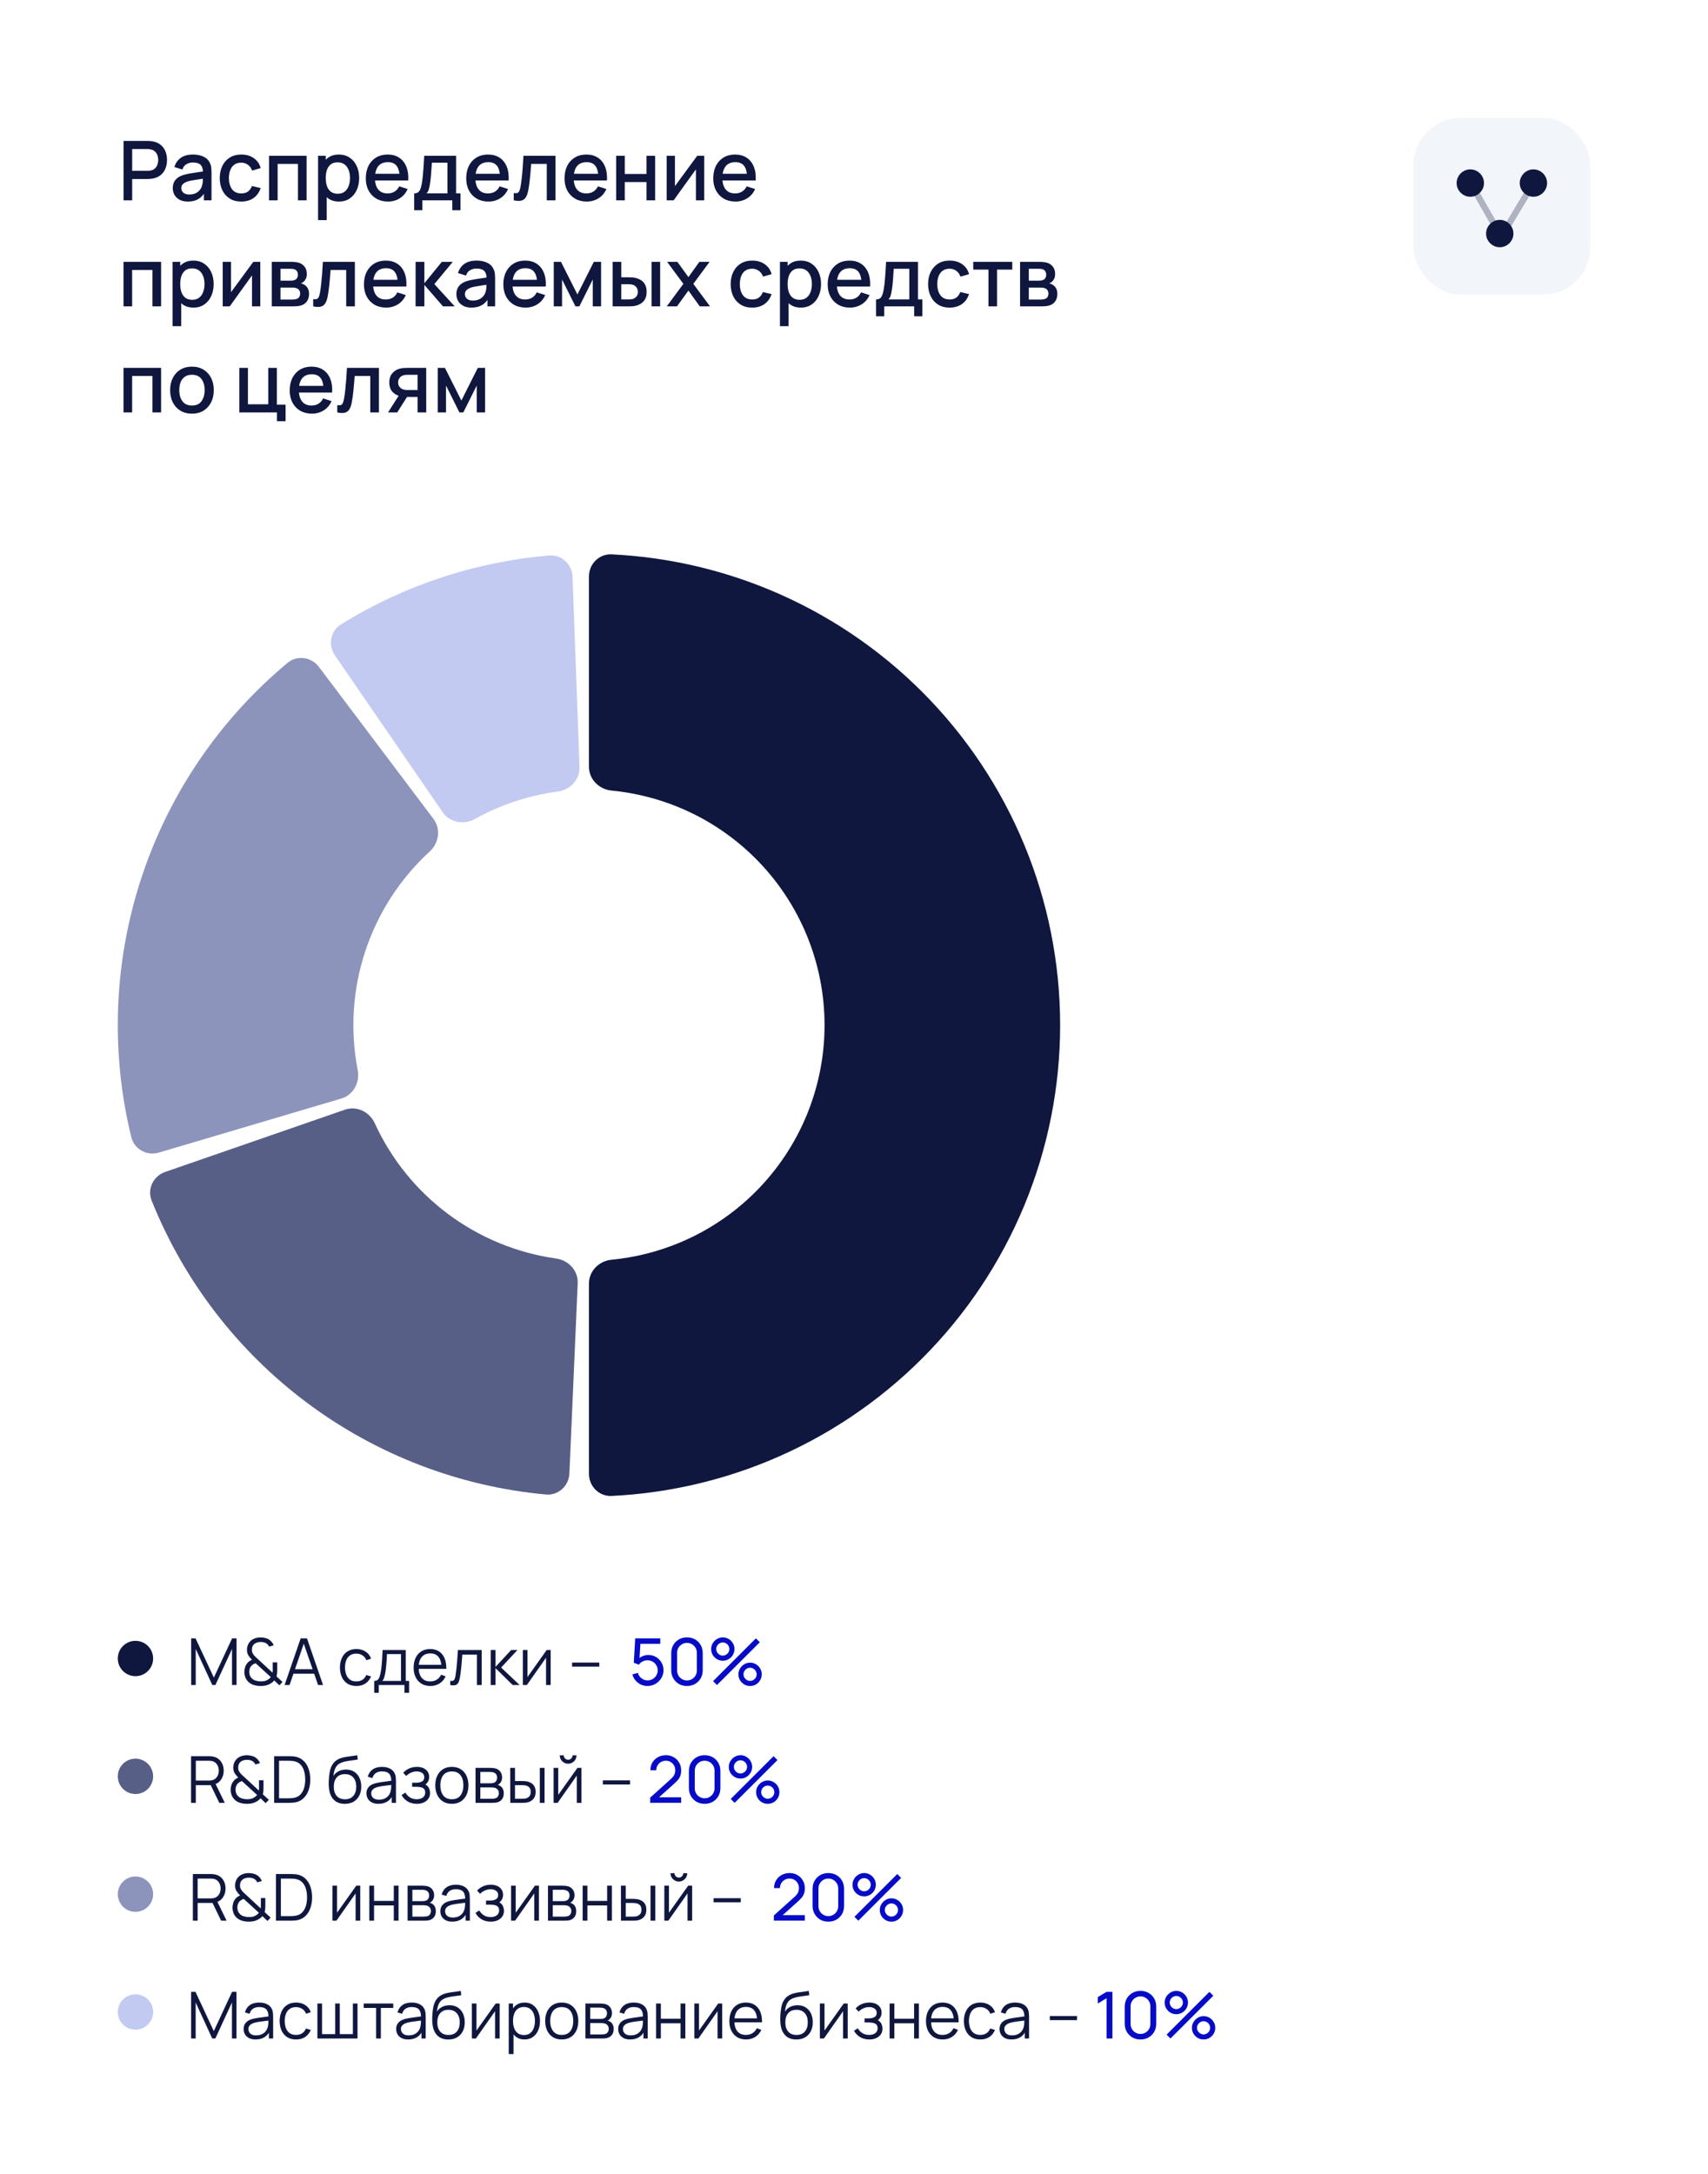 <?xml version="1.0" encoding="UTF-8"?> <svg xmlns="http://www.w3.org/2000/svg" width="290" height="369" viewBox="0 0 290 369" fill="none"><rect width="290" height="369" fill="white"></rect><path d="M20.98 34V23.92H25.054C25.152 23.92 25.273 23.925 25.418 23.934C25.563 23.939 25.7 23.953 25.831 23.976C26.391 24.065 26.858 24.256 27.231 24.55C27.609 24.844 27.891 25.215 28.078 25.663C28.265 26.111 28.358 26.606 28.358 27.147C28.358 27.693 28.265 28.19 28.078 28.638C27.891 29.086 27.609 29.457 27.231 29.751C26.858 30.045 26.391 30.236 25.831 30.325C25.7 30.344 25.56 30.358 25.411 30.367C25.266 30.376 25.147 30.381 25.054 30.381H22.443V34H20.98ZM22.443 28.995H24.998C25.091 28.995 25.194 28.99 25.306 28.981C25.423 28.972 25.532 28.955 25.635 28.932C25.934 28.862 26.174 28.734 26.356 28.547C26.538 28.356 26.669 28.136 26.748 27.889C26.827 27.642 26.867 27.394 26.867 27.147C26.867 26.9 26.827 26.655 26.748 26.412C26.669 26.165 26.538 25.948 26.356 25.761C26.174 25.57 25.934 25.439 25.635 25.369C25.532 25.341 25.423 25.322 25.306 25.313C25.194 25.304 25.091 25.299 24.998 25.299H22.443V28.995ZM31.892 34.21C31.332 34.21 30.863 34.107 30.485 33.902C30.107 33.692 29.82 33.417 29.624 33.076C29.433 32.731 29.337 32.353 29.337 31.942C29.337 31.559 29.405 31.223 29.54 30.934C29.676 30.645 29.876 30.4 30.142 30.199C30.408 29.994 30.735 29.828 31.122 29.702C31.458 29.604 31.839 29.518 32.263 29.443C32.688 29.368 33.134 29.298 33.6 29.233C34.072 29.168 34.538 29.102 35 29.037L34.468 29.331C34.478 28.738 34.352 28.3 34.09 28.015C33.834 27.726 33.39 27.581 32.76 27.581C32.364 27.581 32 27.674 31.668 27.861C31.337 28.043 31.106 28.346 30.975 28.771L29.61 28.351C29.797 27.702 30.152 27.187 30.674 26.804C31.202 26.421 31.902 26.23 32.774 26.23C33.451 26.23 34.039 26.347 34.538 26.58C35.042 26.809 35.411 27.173 35.644 27.672C35.766 27.919 35.84 28.181 35.868 28.456C35.896 28.731 35.91 29.028 35.91 29.345V34H34.615V32.271L34.867 32.495C34.555 33.074 34.156 33.505 33.67 33.79C33.19 34.07 32.597 34.21 31.892 34.21ZM32.151 33.013C32.567 33.013 32.924 32.941 33.222 32.796C33.521 32.647 33.761 32.458 33.943 32.229C34.125 32 34.244 31.762 34.3 31.515C34.38 31.291 34.424 31.039 34.433 30.759C34.447 30.479 34.454 30.255 34.454 30.087L34.93 30.262C34.468 30.332 34.048 30.395 33.67 30.451C33.292 30.507 32.949 30.563 32.641 30.619C32.338 30.67 32.067 30.733 31.829 30.808C31.629 30.878 31.449 30.962 31.29 31.06C31.136 31.158 31.013 31.277 30.919 31.417C30.831 31.557 30.786 31.727 30.786 31.928C30.786 32.124 30.835 32.306 30.933 32.474C31.031 32.637 31.181 32.768 31.381 32.866C31.582 32.964 31.839 33.013 32.151 33.013ZM40.962 34.21C40.187 34.21 39.529 34.037 38.988 33.692C38.447 33.347 38.031 32.873 37.742 32.271C37.457 31.669 37.313 30.985 37.308 30.22C37.313 29.441 37.462 28.752 37.756 28.155C38.05 27.553 38.47 27.082 39.016 26.741C39.562 26.4 40.218 26.23 40.983 26.23C41.809 26.23 42.514 26.435 43.097 26.846C43.685 27.257 44.072 27.819 44.259 28.533L42.803 28.953C42.658 28.528 42.42 28.199 42.089 27.966C41.762 27.728 41.387 27.609 40.962 27.609C40.481 27.609 40.087 27.723 39.779 27.952C39.471 28.176 39.242 28.484 39.093 28.876C38.944 29.268 38.867 29.716 38.862 30.22C38.867 30.999 39.044 31.629 39.394 32.11C39.749 32.591 40.271 32.831 40.962 32.831C41.433 32.831 41.814 32.724 42.103 32.509C42.397 32.29 42.621 31.977 42.775 31.571L44.259 31.921C44.012 32.658 43.603 33.225 43.034 33.622C42.465 34.014 41.774 34.21 40.962 34.21ZM45.678 34V26.44H52.055V34H50.592V27.819H47.141V34H45.678ZM57.56 34.21C56.837 34.21 56.23 34.035 55.74 33.685C55.25 33.33 54.879 32.852 54.627 32.25C54.375 31.648 54.249 30.969 54.249 30.213C54.249 29.457 54.373 28.778 54.62 28.176C54.872 27.574 55.241 27.1 55.726 26.755C56.216 26.405 56.818 26.23 57.532 26.23C58.242 26.23 58.853 26.405 59.366 26.755C59.884 27.1 60.283 27.574 60.563 28.176C60.843 28.773 60.983 29.452 60.983 30.213C60.983 30.969 60.843 31.65 60.563 32.257C60.288 32.859 59.894 33.335 59.38 33.685C58.872 34.035 58.265 34.21 57.56 34.21ZM54.004 37.36V26.44H55.306V31.879H55.474V37.36H54.004ZM57.357 32.887C57.824 32.887 58.209 32.768 58.512 32.53C58.82 32.292 59.049 31.972 59.198 31.571C59.352 31.165 59.429 30.712 59.429 30.213C59.429 29.718 59.352 29.27 59.198 28.869C59.049 28.468 58.818 28.148 58.505 27.91C58.193 27.672 57.794 27.553 57.308 27.553C56.851 27.553 56.473 27.665 56.174 27.889C55.88 28.113 55.661 28.426 55.516 28.827C55.376 29.228 55.306 29.69 55.306 30.213C55.306 30.736 55.376 31.198 55.516 31.599C55.656 32 55.878 32.315 56.181 32.544C56.485 32.773 56.877 32.887 57.357 32.887ZM65.882 34.21C65.13 34.21 64.47 34.047 63.901 33.72C63.336 33.389 62.895 32.929 62.578 32.341C62.265 31.748 62.109 31.062 62.109 30.283C62.109 29.457 62.263 28.741 62.571 28.134C62.883 27.527 63.318 27.058 63.873 26.727C64.428 26.396 65.075 26.23 65.812 26.23C66.582 26.23 67.237 26.41 67.779 26.769C68.32 27.124 68.724 27.63 68.99 28.288C69.26 28.946 69.368 29.728 69.312 30.633H67.849V30.101C67.84 29.224 67.671 28.575 67.345 28.155C67.023 27.735 66.531 27.525 65.868 27.525C65.135 27.525 64.585 27.756 64.216 28.218C63.847 28.68 63.663 29.347 63.663 30.22C63.663 31.051 63.847 31.695 64.216 32.152C64.585 32.605 65.117 32.831 65.812 32.831C66.269 32.831 66.663 32.728 66.995 32.523C67.331 32.313 67.592 32.014 67.779 31.627L69.214 32.082C68.92 32.759 68.474 33.284 67.877 33.657C67.279 34.026 66.615 34.21 65.882 34.21ZM63.187 30.633V29.492H68.584V30.633H63.187ZM70.322 35.68V32.824C70.738 32.824 71.034 32.686 71.211 32.411C71.393 32.131 71.538 31.657 71.645 30.99C71.711 30.584 71.764 30.152 71.806 29.695C71.853 29.238 71.893 28.743 71.925 28.211C71.958 27.674 71.991 27.084 72.023 26.44H77.441V32.824H78.183V35.68H76.797V34H71.715V35.68H70.322ZM72.415 32.824H75.971V27.616H73.325C73.307 27.924 73.286 28.241 73.262 28.568C73.244 28.895 73.22 29.219 73.192 29.541C73.169 29.863 73.141 30.171 73.108 30.465C73.076 30.759 73.038 31.025 72.996 31.263C72.94 31.632 72.873 31.94 72.793 32.187C72.719 32.434 72.593 32.647 72.415 32.824ZM82.931 34.21C82.179 34.21 81.519 34.047 80.95 33.72C80.385 33.389 79.944 32.929 79.627 32.341C79.314 31.748 79.158 31.062 79.158 30.283C79.158 29.457 79.312 28.741 79.62 28.134C79.932 27.527 80.366 27.058 80.922 26.727C81.477 26.396 82.123 26.23 82.861 26.23C83.631 26.23 84.286 26.41 84.828 26.769C85.369 27.124 85.773 27.63 86.039 28.288C86.309 28.946 86.417 29.728 86.361 30.633H84.898V30.101C84.888 29.224 84.72 28.575 84.394 28.155C84.072 27.735 83.579 27.525 82.917 27.525C82.184 27.525 81.633 27.756 81.265 28.218C80.896 28.68 80.712 29.347 80.712 30.22C80.712 31.051 80.896 31.695 81.265 32.152C81.633 32.605 82.165 32.831 82.861 32.831C83.318 32.831 83.712 32.728 84.044 32.523C84.38 32.313 84.641 32.014 84.828 31.627L86.263 32.082C85.969 32.759 85.523 33.284 84.926 33.657C84.328 34.026 83.663 34.21 82.931 34.21ZM80.236 30.633V29.492H85.633V30.633H80.236ZM87.231 34V32.761C87.511 32.812 87.724 32.805 87.868 32.74C88.017 32.67 88.127 32.544 88.197 32.362C88.272 32.18 88.335 31.944 88.386 31.655C88.466 31.23 88.533 30.747 88.589 30.206C88.65 29.66 88.704 29.07 88.75 28.435C88.797 27.8 88.839 27.135 88.876 26.44H94.308V34H92.838V27.819H90.192C90.164 28.188 90.132 28.58 90.094 28.995C90.061 29.406 90.024 29.814 89.982 30.22C89.94 30.626 89.896 31.006 89.849 31.361C89.802 31.716 89.754 32.019 89.702 32.271C89.609 32.775 89.471 33.176 89.289 33.475C89.112 33.769 88.86 33.958 88.533 34.042C88.207 34.131 87.772 34.117 87.231 34ZM99.624 34.21C98.873 34.21 98.212 34.047 97.643 33.72C97.078 33.389 96.637 32.929 96.32 32.341C96.007 31.748 95.851 31.062 95.851 30.283C95.851 29.457 96.005 28.741 96.313 28.134C96.626 27.527 97.06 27.058 97.615 26.727C98.17 26.396 98.817 26.23 99.554 26.23C100.324 26.23 100.98 26.41 101.521 26.769C102.062 27.124 102.466 27.63 102.732 28.288C103.003 28.946 103.11 29.728 103.054 30.633H101.591V30.101C101.582 29.224 101.414 28.575 101.087 28.155C100.765 27.735 100.273 27.525 99.61 27.525C98.877 27.525 98.327 27.756 97.958 28.218C97.589 28.68 97.405 29.347 97.405 30.22C97.405 31.051 97.589 31.695 97.958 32.152C98.327 32.605 98.859 32.831 99.554 32.831C100.011 32.831 100.406 32.728 100.737 32.523C101.073 32.313 101.334 32.014 101.521 31.627L102.956 32.082C102.662 32.759 102.216 33.284 101.619 33.657C101.022 34.026 100.357 34.21 99.624 34.21ZM96.929 30.633V29.492H102.326V30.633H96.929ZM104.618 34V26.44H106.081V29.527H109.77V26.44H111.233V34H109.77V30.906H106.081V34H104.618ZM119.567 26.44V34H118.16V28.743L114.38 34H113.19V26.44H114.597V31.592L118.384 26.44H119.567ZM124.876 34.21C124.125 34.21 123.464 34.047 122.895 33.72C122.33 33.389 121.889 32.929 121.572 32.341C121.259 31.748 121.103 31.062 121.103 30.283C121.103 29.457 121.257 28.741 121.565 28.134C121.878 27.527 122.312 27.058 122.867 26.727C123.422 26.396 124.069 26.23 124.806 26.23C125.576 26.23 126.232 26.41 126.773 26.769C127.314 27.124 127.718 27.63 127.984 28.288C128.255 28.946 128.362 29.728 128.306 30.633H126.843V30.101C126.834 29.224 126.666 28.575 126.339 28.155C126.017 27.735 125.525 27.525 124.862 27.525C124.129 27.525 123.579 27.756 123.21 28.218C122.841 28.68 122.657 29.347 122.657 30.22C122.657 31.051 122.841 31.695 123.21 32.152C123.579 32.605 124.111 32.831 124.806 32.831C125.263 32.831 125.658 32.728 125.989 32.523C126.325 32.313 126.586 32.014 126.773 31.627L128.208 32.082C127.914 32.759 127.468 33.284 126.871 33.657C126.274 34.026 125.609 34.21 124.876 34.21ZM122.181 30.633V29.492H127.578V30.633H122.181ZM20.973 52V44.44H27.35V52H25.887V45.819H22.436V52H20.973ZM32.855 52.21C32.132 52.21 31.525 52.035 31.035 51.685C30.545 51.33 30.174 50.852 29.922 50.25C29.67 49.648 29.544 48.969 29.544 48.213C29.544 47.457 29.668 46.778 29.915 46.176C30.167 45.574 30.536 45.1 31.021 44.755C31.511 44.405 32.113 44.23 32.827 44.23C33.536 44.23 34.148 44.405 34.661 44.755C35.179 45.1 35.578 45.574 35.858 46.176C36.138 46.773 36.278 47.452 36.278 48.213C36.278 48.969 36.138 49.65 35.858 50.257C35.583 50.859 35.188 51.335 34.675 51.685C34.166 52.035 33.56 52.21 32.855 52.21ZM29.299 55.36V44.44H30.601V49.879H30.769V55.36H29.299ZM32.652 50.887C33.119 50.887 33.504 50.768 33.807 50.53C34.115 50.292 34.344 49.972 34.493 49.571C34.647 49.165 34.724 48.712 34.724 48.213C34.724 47.718 34.647 47.27 34.493 46.869C34.344 46.468 34.113 46.148 33.8 45.91C33.487 45.672 33.089 45.553 32.603 45.553C32.146 45.553 31.768 45.665 31.469 45.889C31.175 46.113 30.956 46.426 30.811 46.827C30.671 47.228 30.601 47.69 30.601 48.213C30.601 48.736 30.671 49.198 30.811 49.599C30.951 50 31.173 50.315 31.476 50.544C31.779 50.773 32.172 50.887 32.652 50.887ZM44.194 44.44V52H42.787V46.743L39.007 52H37.817V44.44H39.224V49.592L43.011 44.44H44.194ZM46.143 52V44.44H49.468C49.687 44.44 49.907 44.454 50.126 44.482C50.345 44.505 50.539 44.54 50.707 44.587C51.09 44.694 51.416 44.909 51.687 45.231C51.958 45.548 52.093 45.973 52.093 46.505C52.093 46.808 52.046 47.065 51.953 47.275C51.86 47.48 51.731 47.658 51.568 47.807C51.493 47.872 51.414 47.931 51.33 47.982C51.246 48.033 51.162 48.073 51.078 48.101C51.251 48.129 51.421 48.19 51.589 48.283C51.846 48.418 52.056 48.614 52.219 48.871C52.387 49.123 52.471 49.461 52.471 49.886C52.471 50.395 52.347 50.822 52.1 51.167C51.853 51.508 51.503 51.741 51.05 51.867C50.873 51.918 50.672 51.953 50.448 51.972C50.229 51.991 50.009 52 49.79 52H46.143ZM47.627 50.845H49.699C49.797 50.845 49.909 50.836 50.035 50.817C50.161 50.798 50.273 50.773 50.371 50.74C50.581 50.675 50.73 50.556 50.819 50.383C50.912 50.21 50.959 50.026 50.959 49.83C50.959 49.564 50.889 49.352 50.749 49.193C50.609 49.03 50.432 48.925 50.217 48.878C50.124 48.845 50.021 48.827 49.909 48.822C49.797 48.817 49.701 48.815 49.622 48.815H47.627V50.845ZM47.627 47.639H49.265C49.4 47.639 49.538 47.632 49.678 47.618C49.818 47.599 49.939 47.569 50.042 47.527C50.224 47.457 50.359 47.34 50.448 47.177C50.537 47.009 50.581 46.827 50.581 46.631C50.581 46.416 50.532 46.225 50.434 46.057C50.336 45.889 50.189 45.772 49.993 45.707C49.858 45.66 49.701 45.635 49.524 45.63C49.351 45.621 49.242 45.616 49.195 45.616H47.627V47.639ZM53.175 52V50.761C53.455 50.812 53.667 50.805 53.812 50.74C53.961 50.67 54.071 50.544 54.141 50.362C54.215 50.18 54.278 49.944 54.33 49.655C54.409 49.23 54.477 48.747 54.532 48.206C54.593 47.66 54.647 47.07 54.694 46.435C54.74 45.8 54.782 45.135 54.819 44.44H60.252V52H58.782V45.819H56.136C56.108 46.188 56.075 46.58 56.038 46.995C56.005 47.406 55.968 47.814 55.925 48.22C55.883 48.626 55.839 49.006 55.792 49.361C55.746 49.716 55.697 50.019 55.645 50.271C55.552 50.775 55.414 51.176 55.233 51.475C55.055 51.769 54.803 51.958 54.477 52.042C54.15 52.131 53.716 52.117 53.175 52ZM65.567 52.21C64.816 52.21 64.156 52.047 63.586 51.72C63.022 51.389 62.581 50.929 62.263 50.341C61.951 49.748 61.794 49.062 61.794 48.283C61.794 47.457 61.948 46.741 62.256 46.134C62.569 45.527 63.003 45.058 63.558 44.727C64.114 44.396 64.76 44.23 65.497 44.23C66.267 44.23 66.923 44.41 67.464 44.769C68.006 45.124 68.409 45.63 68.675 46.288C68.946 46.946 69.053 47.728 68.997 48.633H67.534V48.101C67.525 47.224 67.357 46.575 67.03 46.155C66.708 45.735 66.216 45.525 65.553 45.525C64.821 45.525 64.27 45.756 63.901 46.218C63.533 46.68 63.348 47.347 63.348 48.22C63.348 49.051 63.533 49.695 63.901 50.152C64.27 50.605 64.802 50.831 65.497 50.831C65.955 50.831 66.349 50.728 66.68 50.523C67.016 50.313 67.278 50.014 67.464 49.627L68.899 50.082C68.605 50.759 68.16 51.284 67.562 51.657C66.965 52.026 66.3 52.21 65.567 52.21ZM62.872 48.633V47.492H68.269V48.633H62.872ZM70.561 52L70.568 44.44H72.052V48.08L75.02 44.44H76.882L73.746 48.22L77.204 52H75.216L72.052 48.36V52H70.561ZM80.045 52.21C79.485 52.21 79.016 52.107 78.638 51.902C78.26 51.692 77.973 51.417 77.777 51.076C77.585 50.731 77.49 50.353 77.49 49.942C77.49 49.559 77.557 49.223 77.693 48.934C77.828 48.645 78.029 48.4 78.295 48.199C78.561 47.994 78.887 47.828 79.275 47.702C79.611 47.604 79.991 47.518 80.416 47.443C80.84 47.368 81.286 47.298 81.753 47.233C82.224 47.168 82.691 47.102 83.153 47.037L82.621 47.331C82.63 46.738 82.504 46.3 82.243 46.015C81.986 45.726 81.543 45.581 80.913 45.581C80.516 45.581 80.152 45.674 79.821 45.861C79.489 46.043 79.258 46.346 79.128 46.771L77.763 46.351C77.949 45.702 78.304 45.187 78.827 44.804C79.354 44.421 80.054 44.23 80.927 44.23C81.603 44.23 82.191 44.347 82.691 44.58C83.195 44.809 83.563 45.173 83.797 45.672C83.918 45.919 83.993 46.181 84.021 46.456C84.049 46.731 84.063 47.028 84.063 47.345V52H82.768V50.271L83.02 50.495C82.707 51.074 82.308 51.505 81.823 51.79C81.342 52.07 80.749 52.21 80.045 52.21ZM80.304 51.013C80.719 51.013 81.076 50.941 81.375 50.796C81.673 50.647 81.914 50.458 82.096 50.229C82.278 50 82.397 49.762 82.453 49.515C82.532 49.291 82.576 49.039 82.586 48.759C82.6 48.479 82.607 48.255 82.607 48.087L83.083 48.262C82.621 48.332 82.201 48.395 81.823 48.451C81.445 48.507 81.102 48.563 80.794 48.619C80.49 48.67 80.22 48.733 79.982 48.808C79.781 48.878 79.601 48.962 79.443 49.06C79.289 49.158 79.165 49.277 79.072 49.417C78.983 49.557 78.939 49.727 78.939 49.928C78.939 50.124 78.988 50.306 79.086 50.474C79.184 50.637 79.333 50.768 79.534 50.866C79.734 50.964 79.991 51.013 80.304 51.013ZM89.233 52.21C88.482 52.21 87.822 52.047 87.252 51.72C86.688 51.389 86.247 50.929 85.929 50.341C85.617 49.748 85.46 49.062 85.46 48.283C85.46 47.457 85.614 46.741 85.922 46.134C86.235 45.527 86.669 45.058 87.224 44.727C87.78 44.396 88.426 44.23 89.163 44.23C89.933 44.23 90.589 44.41 91.13 44.769C91.672 45.124 92.075 45.63 92.341 46.288C92.612 46.946 92.719 47.728 92.663 48.633H91.2V48.101C91.191 47.224 91.023 46.575 90.696 46.155C90.374 45.735 89.882 45.525 89.219 45.525C88.487 45.525 87.936 45.756 87.567 46.218C87.199 46.68 87.014 47.347 87.014 48.22C87.014 49.051 87.199 49.695 87.567 50.152C87.936 50.605 88.468 50.831 89.163 50.831C89.621 50.831 90.015 50.728 90.346 50.523C90.682 50.313 90.944 50.014 91.13 49.627L92.565 50.082C92.271 50.759 91.826 51.284 91.228 51.657C90.631 52.026 89.966 52.21 89.233 52.21ZM86.538 48.633V47.492H91.935V48.633H86.538ZM94.022 52V44.44H95.247L98.04 49.984L100.826 44.44H102.058V52H100.644V47.436L98.369 52H97.704L95.429 47.436V52H94.022ZM104.016 52V44.44H105.486V47.065H106.48C106.695 47.065 106.926 47.07 107.173 47.079C107.42 47.088 107.63 47.112 107.803 47.149C108.209 47.233 108.561 47.373 108.86 47.569C109.159 47.765 109.387 48.026 109.546 48.353C109.709 48.675 109.791 49.072 109.791 49.543C109.791 50.201 109.621 50.726 109.28 51.118C108.939 51.505 108.477 51.767 107.894 51.902C107.707 51.944 107.486 51.972 107.229 51.986C106.977 51.995 106.744 52 106.529 52H104.016ZM105.486 50.824H106.613C106.734 50.824 106.87 50.819 107.019 50.81C107.168 50.801 107.306 50.78 107.432 50.747C107.651 50.682 107.85 50.549 108.027 50.348C108.204 50.147 108.293 49.879 108.293 49.543C108.293 49.198 108.204 48.922 108.027 48.717C107.854 48.512 107.635 48.379 107.369 48.318C107.248 48.285 107.119 48.264 106.984 48.255C106.853 48.246 106.73 48.241 106.613 48.241H105.486V50.824ZM110.624 52V44.44H112.087V52H110.624ZM113.204 52L116.032 48.178L113.267 44.44H115.003L116.886 47.037L118.748 44.44H120.484L117.719 48.178L120.554 52H118.811L116.886 49.319L114.947 52H113.204ZM127.71 52.21C126.935 52.21 126.277 52.037 125.736 51.692C125.195 51.347 124.779 50.873 124.49 50.271C124.205 49.669 124.061 48.985 124.056 48.22C124.061 47.441 124.21 46.752 124.504 46.155C124.798 45.553 125.218 45.082 125.764 44.741C126.31 44.4 126.966 44.23 127.731 44.23C128.557 44.23 129.262 44.435 129.845 44.846C130.433 45.257 130.82 45.819 131.007 46.533L129.551 46.953C129.406 46.528 129.168 46.199 128.837 45.966C128.51 45.728 128.135 45.609 127.71 45.609C127.229 45.609 126.835 45.723 126.527 45.952C126.219 46.176 125.99 46.484 125.841 46.876C125.692 47.268 125.615 47.716 125.61 48.22C125.615 48.999 125.792 49.629 126.142 50.11C126.497 50.591 127.019 50.831 127.71 50.831C128.181 50.831 128.562 50.724 128.851 50.509C129.145 50.29 129.369 49.977 129.523 49.571L131.007 49.921C130.76 50.658 130.351 51.225 129.782 51.622C129.213 52.014 128.522 52.21 127.71 52.21ZM135.982 52.21C135.259 52.21 134.652 52.035 134.162 51.685C133.672 51.33 133.301 50.852 133.049 50.25C132.797 49.648 132.671 48.969 132.671 48.213C132.671 47.457 132.795 46.778 133.042 46.176C133.294 45.574 133.663 45.1 134.148 44.755C134.638 44.405 135.24 44.23 135.954 44.23C136.663 44.23 137.275 44.405 137.788 44.755C138.306 45.1 138.705 45.574 138.985 46.176C139.265 46.773 139.405 47.452 139.405 48.213C139.405 48.969 139.265 49.65 138.985 50.257C138.71 50.859 138.315 51.335 137.802 51.685C137.293 52.035 136.687 52.21 135.982 52.21ZM132.426 55.36V44.44H133.728V49.879H133.896V55.36H132.426ZM135.779 50.887C136.246 50.887 136.631 50.768 136.934 50.53C137.242 50.292 137.471 49.972 137.62 49.571C137.774 49.165 137.851 48.712 137.851 48.213C137.851 47.718 137.774 47.27 137.62 46.869C137.471 46.468 137.24 46.148 136.927 45.91C136.614 45.672 136.215 45.553 135.73 45.553C135.273 45.553 134.895 45.665 134.596 45.889C134.302 46.113 134.083 46.426 133.938 46.827C133.798 47.228 133.728 47.69 133.728 48.213C133.728 48.736 133.798 49.198 133.938 49.599C134.078 50 134.3 50.315 134.603 50.544C134.906 50.773 135.298 50.887 135.779 50.887ZM144.304 52.21C143.552 52.21 142.892 52.047 142.323 51.72C141.758 51.389 141.317 50.929 141 50.341C140.687 49.748 140.531 49.062 140.531 48.283C140.531 47.457 140.685 46.741 140.993 46.134C141.305 45.527 141.739 45.058 142.295 44.727C142.85 44.396 143.496 44.23 144.234 44.23C145.004 44.23 145.659 44.41 146.201 44.769C146.742 45.124 147.146 45.63 147.412 46.288C147.682 46.946 147.79 47.728 147.734 48.633H146.271V48.101C146.261 47.224 146.093 46.575 145.767 46.155C145.445 45.735 144.952 45.525 144.29 45.525C143.557 45.525 143.006 45.756 142.638 46.218C142.269 46.68 142.085 47.347 142.085 48.22C142.085 49.051 142.269 49.695 142.638 50.152C143.006 50.605 143.538 50.831 144.234 50.831C144.691 50.831 145.085 50.728 145.417 50.523C145.753 50.313 146.014 50.014 146.201 49.627L147.636 50.082C147.342 50.759 146.896 51.284 146.299 51.657C145.701 52.026 145.036 52.21 144.304 52.21ZM141.609 48.633V47.492H147.006V48.633H141.609ZM148.744 53.68V50.824C149.16 50.824 149.456 50.686 149.633 50.411C149.815 50.131 149.96 49.657 150.067 48.99C150.133 48.584 150.186 48.152 150.228 47.695C150.275 47.238 150.315 46.743 150.347 46.211C150.38 45.674 150.413 45.084 150.445 44.44H155.863V50.824H156.605V53.68H155.219V52H150.137V53.68H148.744ZM150.837 50.824H154.393V45.616H151.747C151.729 45.924 151.708 46.241 151.684 46.568C151.666 46.895 151.642 47.219 151.614 47.541C151.591 47.863 151.563 48.171 151.53 48.465C151.498 48.759 151.46 49.025 151.418 49.263C151.362 49.632 151.295 49.94 151.215 50.187C151.141 50.434 151.015 50.647 150.837 50.824ZM161.234 52.21C160.459 52.21 159.801 52.037 159.26 51.692C158.718 51.347 158.303 50.873 158.014 50.271C157.729 49.669 157.584 48.985 157.58 48.22C157.584 47.441 157.734 46.752 158.028 46.155C158.322 45.553 158.742 45.082 159.288 44.741C159.834 44.4 160.489 44.23 161.255 44.23C162.081 44.23 162.785 44.435 163.369 44.846C163.957 45.257 164.344 45.819 164.531 46.533L163.075 46.953C162.93 46.528 162.692 46.199 162.361 45.966C162.034 45.728 161.658 45.609 161.234 45.609C160.753 45.609 160.359 45.723 160.051 45.952C159.743 46.176 159.514 46.484 159.365 46.876C159.215 47.268 159.138 47.716 159.134 48.22C159.138 48.999 159.316 49.629 159.666 50.11C160.02 50.591 160.543 50.831 161.234 50.831C161.705 50.831 162.085 50.724 162.375 50.509C162.669 50.29 162.893 49.977 163.047 49.571L164.531 49.921C164.283 50.658 163.875 51.225 163.306 51.622C162.736 52.014 162.046 52.21 161.234 52.21ZM167.828 52V45.756H165.245V44.44H171.874V45.756H169.291V52H167.828ZM173.196 52V44.44H176.521C176.74 44.44 176.959 44.454 177.179 44.482C177.398 44.505 177.592 44.54 177.76 44.587C178.142 44.694 178.469 44.909 178.74 45.231C179.01 45.548 179.146 45.973 179.146 46.505C179.146 46.808 179.099 47.065 179.006 47.275C178.912 47.48 178.784 47.658 178.621 47.807C178.546 47.872 178.467 47.931 178.383 47.982C178.299 48.033 178.215 48.073 178.131 48.101C178.303 48.129 178.474 48.19 178.642 48.283C178.898 48.418 179.108 48.614 179.272 48.871C179.44 49.123 179.524 49.461 179.524 49.886C179.524 50.395 179.4 50.822 179.153 51.167C178.905 51.508 178.555 51.741 178.103 51.867C177.925 51.918 177.725 51.953 177.501 51.972C177.281 51.991 177.062 52 176.843 52H173.196ZM174.68 50.845H176.752C176.85 50.845 176.962 50.836 177.088 50.817C177.214 50.798 177.326 50.773 177.424 50.74C177.634 50.675 177.783 50.556 177.872 50.383C177.965 50.21 178.012 50.026 178.012 49.83C178.012 49.564 177.942 49.352 177.802 49.193C177.662 49.03 177.484 48.925 177.27 48.878C177.176 48.845 177.074 48.827 176.962 48.822C176.85 48.817 176.754 48.815 176.675 48.815H174.68V50.845ZM174.68 47.639H176.318C176.453 47.639 176.591 47.632 176.731 47.618C176.871 47.599 176.992 47.569 177.095 47.527C177.277 47.457 177.412 47.34 177.501 47.177C177.589 47.009 177.634 46.827 177.634 46.631C177.634 46.416 177.585 46.225 177.487 46.057C177.389 45.889 177.242 45.772 177.046 45.707C176.91 45.66 176.754 45.635 176.577 45.63C176.404 45.621 176.294 45.616 176.248 45.616H174.68V47.639ZM20.973 70V62.44H27.35V70H25.887V63.819H22.436V70H20.973ZM32.589 70.21C31.833 70.21 31.177 70.04 30.622 69.699C30.067 69.358 29.637 68.889 29.334 68.292C29.035 67.69 28.886 66.997 28.886 66.213C28.886 65.424 29.04 64.731 29.348 64.134C29.656 63.532 30.088 63.065 30.643 62.734C31.198 62.398 31.847 62.23 32.589 62.23C33.345 62.23 34.001 62.4 34.556 62.741C35.111 63.082 35.541 63.551 35.844 64.148C36.148 64.745 36.299 65.434 36.299 66.213C36.299 67.002 36.145 67.697 35.837 68.299C35.534 68.896 35.105 69.365 34.549 69.706C33.994 70.042 33.34 70.21 32.589 70.21ZM32.589 68.831C33.312 68.831 33.852 68.588 34.206 68.103C34.566 67.613 34.745 66.983 34.745 66.213C34.745 65.424 34.563 64.794 34.199 64.323C33.84 63.847 33.303 63.609 32.589 63.609C32.099 63.609 31.695 63.721 31.378 63.945C31.061 64.164 30.825 64.47 30.671 64.862C30.517 65.249 30.44 65.7 30.44 66.213C30.44 67.006 30.622 67.641 30.986 68.117C31.35 68.593 31.884 68.831 32.589 68.831ZM47.024 71.491V70H40.633V62.44H42.096V68.621H45.547V62.44H47.01V68.684H48.487V71.491H47.024ZM52.962 70.21C52.211 70.21 51.55 70.047 50.981 69.72C50.416 69.389 49.975 68.929 49.658 68.341C49.345 67.748 49.189 67.062 49.189 66.283C49.189 65.457 49.343 64.741 49.651 64.134C49.964 63.527 50.398 63.058 50.953 62.727C51.508 62.396 52.155 62.23 52.892 62.23C53.662 62.23 54.318 62.41 54.859 62.769C55.4 63.124 55.804 63.63 56.07 64.288C56.341 64.946 56.448 65.728 56.392 66.633H54.929V66.101C54.92 65.224 54.752 64.575 54.425 64.155C54.103 63.735 53.611 63.525 52.948 63.525C52.215 63.525 51.665 63.756 51.296 64.218C50.927 64.68 50.743 65.347 50.743 66.22C50.743 67.051 50.927 67.695 51.296 68.152C51.665 68.605 52.197 68.831 52.892 68.831C53.349 68.831 53.744 68.728 54.075 68.523C54.411 68.313 54.672 68.014 54.859 67.627L56.294 68.082C56 68.759 55.554 69.284 54.957 69.657C54.36 70.026 53.695 70.21 52.962 70.21ZM50.267 66.633V65.492H55.664V66.633H50.267ZM57.262 70V68.761C57.542 68.812 57.755 68.805 57.899 68.74C58.049 68.67 58.158 68.544 58.228 68.362C58.303 68.18 58.366 67.944 58.417 67.655C58.497 67.23 58.564 66.747 58.62 66.206C58.681 65.66 58.735 65.07 58.781 64.435C58.828 63.8 58.87 63.135 58.907 62.44H64.339V70H62.869V63.819H60.223C60.195 64.188 60.163 64.58 60.125 64.995C60.093 65.406 60.055 65.814 60.013 66.22C59.971 66.626 59.927 67.006 59.88 67.361C59.834 67.716 59.785 68.019 59.733 68.271C59.64 68.775 59.502 69.176 59.32 69.475C59.143 69.769 58.891 69.958 58.564 70.042C58.238 70.131 57.804 70.117 57.262 70ZM70.901 70V67.375H69.403C69.226 67.375 69.014 67.368 68.766 67.354C68.524 67.34 68.295 67.314 68.08 67.277C67.516 67.174 67.044 66.929 66.666 66.542C66.288 66.15 66.099 65.611 66.099 64.925C66.099 64.262 66.277 63.73 66.631 63.329C66.991 62.923 67.446 62.662 67.996 62.545C68.234 62.489 68.477 62.459 68.724 62.454C68.976 62.445 69.189 62.44 69.361 62.44H72.364L72.371 70H70.901ZM65.882 70L67.793 67.011H69.34L67.443 70H65.882ZM69.277 66.199H70.901V63.616H69.277C69.175 63.616 69.049 63.621 68.899 63.63C68.75 63.639 68.605 63.665 68.465 63.707C68.321 63.749 68.181 63.824 68.045 63.931C67.915 64.038 67.807 64.176 67.723 64.344C67.639 64.507 67.597 64.696 67.597 64.911C67.597 65.233 67.688 65.499 67.87 65.709C68.052 65.914 68.269 66.05 68.521 66.115C68.657 66.152 68.792 66.176 68.927 66.185C69.063 66.194 69.179 66.199 69.277 66.199ZM74.321 70V62.44H75.546L78.339 67.984L81.125 62.44H82.357V70H80.943V65.436L78.668 70H78.003L75.728 65.436V70H74.321Z" fill="#0F173F"></path><rect x="240" y="20" width="30" height="30" rx="8" fill="#F2F5F9"></rect><circle cx="249.643" cy="31.071" r="1.786" transform="rotate(-90 249.643 31.071)" fill="#0F173F" stroke="#0F173F" stroke-width="1.071"></circle><circle cx="254.643" cy="39.642" r="1.786" transform="rotate(-90 254.643 39.642)" fill="#0F173F" stroke="#0F173F" stroke-width="1.071"></circle><path opacity="0.3" d="M250.714 32.857L253.571 37.857" stroke="#0F173F" stroke-width="1.071" stroke-linecap="round" stroke-linejoin="round"></path><path opacity="0.3" d="M256.071 38.214L259.286 32.857" stroke="#0F173F" stroke-width="1.071" stroke-linecap="round" stroke-linejoin="round"></path><circle cx="260.357" cy="31.071" r="1.786" transform="rotate(-90 260.357 31.071)" fill="#0F173F" stroke="#0F173F" stroke-width="1.071"></circle><path d="M56.862 111.235C55.661 109.487 56.1 107.088 57.903 105.972C68.598 99.353 80.704 95.35 93.236 94.287C95.349 94.107 97.132 95.772 97.209 97.891L98.394 130.189C98.471 132.309 96.811 134.071 94.709 134.351C89.759 135.012 84.976 136.594 80.608 139.015C78.753 140.043 76.37 139.618 75.169 137.87L56.862 111.235Z" fill="#C2CAF1"></path><path d="M26.976 195.631C24.943 196.233 22.797 195.074 22.293 193.014C18.737 178.483 19.321 163.217 24.02 148.96C28.718 134.703 37.324 122.081 48.823 112.511C50.453 111.154 52.868 111.499 54.145 113.192L73.604 138.997C74.881 140.69 74.529 143.085 72.966 144.519C67.939 149.128 64.158 154.962 62.01 161.48C59.862 167.998 59.434 174.937 60.735 181.632C61.139 183.714 59.999 185.849 57.965 186.451L26.976 195.631Z" fill="#8C94BC"></path><path d="M96.678 250.088C96.585 252.206 94.791 253.858 92.679 253.664C78.036 252.319 64.02 246.96 52.19 238.142C40.36 229.325 31.22 217.423 25.747 203.775C24.958 201.806 26.029 199.615 28.033 198.921L58.573 188.345C60.578 187.651 62.748 188.723 63.631 190.652C66.417 196.737 70.696 202.047 76.095 206.071C81.494 210.095 87.805 212.679 94.433 213.611C96.533 213.906 98.18 215.68 98.088 217.798L96.678 250.088Z" fill="#575F86"></path><path d="M100 97.84C100 95.719 101.72 93.99 103.839 94.092C113.033 94.534 122.092 96.56 130.615 100.09C140.321 104.11 149.14 110.003 156.569 117.431C163.997 124.86 169.89 133.679 173.91 143.385C177.931 153.091 180 163.494 180 174C180 184.506 177.931 194.909 173.91 204.615C169.89 214.321 163.997 223.14 156.569 230.569C149.14 237.997 140.321 243.89 130.615 247.91C122.092 251.44 113.033 253.466 103.839 253.908C101.72 254.01 100 252.281 100 250.16L100 217.84C100 215.719 101.723 214.019 103.834 213.816C107.772 213.437 111.639 212.475 115.307 210.955C120.16 208.945 124.57 205.999 128.284 202.284C131.999 198.57 134.945 194.16 136.955 189.307C138.965 184.454 140 179.253 140 174C140 168.747 138.965 163.546 136.955 158.693C134.945 153.84 131.999 149.43 128.284 145.716C124.57 142.001 120.16 139.055 115.307 137.045C111.639 135.525 107.772 134.563 103.834 134.184C101.723 133.981 100 132.281 100 130.16V97.84Z" fill="#0F173F"></path><circle cx="23" cy="281.5" r="3" fill="#0F173F"></circle><path d="M32.458 286V278.08H33.2L36.313 284.74L39.41 278.08H40.163V285.994H39.393V279.884L36.572 286H36.049L33.233 279.884V286H32.458ZM44.253 286.165C43.813 286.165 43.404 286.103 43.026 285.978C42.653 285.85 42.339 285.65 42.086 285.378C41.888 285.166 41.741 284.929 41.646 284.669C41.551 284.405 41.498 284.126 41.486 283.833C41.483 283.554 41.523 283.277 41.608 283.002C41.692 282.727 41.824 282.484 42.004 282.271C42.11 282.139 42.229 282.029 42.361 281.941C42.497 281.853 42.636 281.778 42.779 281.715C42.504 281.429 42.293 281.165 42.147 280.923C42.004 280.678 41.932 280.377 41.932 280.021C41.932 279.614 42.035 279.242 42.24 278.905C42.449 278.568 42.737 278.316 43.103 278.151C43.291 278.067 43.481 278.008 43.675 277.975C43.873 277.939 44.07 277.92 44.264 277.92C44.561 277.92 44.852 277.963 45.139 278.047C45.425 278.128 45.668 278.256 45.87 278.432C46.006 278.538 46.125 278.665 46.227 278.811C46.33 278.954 46.411 279.105 46.469 279.262L45.688 279.493C45.611 279.295 45.483 279.129 45.303 278.993C45.164 278.883 45.003 278.806 44.819 278.762C44.64 278.718 44.458 278.696 44.275 278.696C43.963 278.696 43.681 278.756 43.428 278.877C43.208 278.987 43.043 279.14 42.933 279.334C42.823 279.528 42.768 279.756 42.768 280.016C42.768 280.24 42.805 280.425 42.878 280.571C42.951 280.714 43.058 280.87 43.197 281.039C43.278 281.127 43.367 281.217 43.467 281.308C43.566 281.396 43.666 281.488 43.769 281.583L46.277 283.91C46.292 283.807 46.301 283.708 46.304 283.613C46.308 283.514 46.31 283.417 46.31 283.321L46.304 282.161H47.069V283.376C47.069 283.666 47.058 283.903 47.036 284.086C47.014 284.269 46.985 284.421 46.948 284.542L47.971 285.483L47.438 286.05L46.563 285.224C46.442 285.382 46.288 285.523 46.101 285.648C45.918 285.773 45.734 285.87 45.551 285.939C45.353 286.027 45.144 286.086 44.924 286.116C44.704 286.149 44.48 286.165 44.253 286.165ZM44.264 285.384C44.473 285.384 44.662 285.371 44.831 285.345C44.999 285.32 45.16 285.267 45.315 285.186C45.509 285.083 45.654 284.988 45.749 284.9C45.844 284.808 45.921 284.728 45.98 284.658L43.406 282.304C43.252 282.352 43.107 282.418 42.971 282.502C42.84 282.583 42.726 282.68 42.63 282.793C42.524 282.925 42.445 283.078 42.394 283.25C42.343 283.422 42.317 283.604 42.317 283.794C42.324 283.996 42.357 284.183 42.416 284.355C42.478 284.524 42.57 284.674 42.691 284.806C42.863 285.008 43.094 285.155 43.384 285.246C43.674 285.338 43.967 285.384 44.264 285.384ZM48.322 286L51.05 278.08H52.122L54.85 286H54.009L51.418 278.531H51.737L49.163 286H48.322ZM49.537 284.08V283.321H53.629V284.08H49.537ZM60.509 286.165C59.912 286.165 59.406 286.031 58.991 285.763C58.577 285.496 58.262 285.127 58.045 284.658C57.833 284.185 57.723 283.642 57.715 283.03C57.723 282.407 57.836 281.86 58.056 281.391C58.276 280.918 58.594 280.551 59.008 280.291C59.422 280.027 59.925 279.895 60.515 279.895C61.116 279.895 61.639 280.042 62.082 280.335C62.53 280.628 62.836 281.03 63.001 281.539L62.209 281.792C62.07 281.437 61.848 281.162 61.543 280.967C61.243 280.769 60.898 280.67 60.509 280.67C60.073 280.67 59.712 280.771 59.426 280.973C59.14 281.171 58.927 281.448 58.788 281.803C58.649 282.159 58.577 282.568 58.573 283.03C58.581 283.741 58.746 284.313 59.068 284.746C59.391 285.175 59.871 285.389 60.509 285.389C60.913 285.389 61.256 285.298 61.538 285.114C61.824 284.927 62.04 284.656 62.187 284.3L63.001 284.542C62.781 285.07 62.458 285.474 62.033 285.752C61.608 286.028 61.1 286.165 60.509 286.165ZM63.535 287.32V285.307C63.872 285.307 64.114 285.199 64.261 284.982C64.408 284.762 64.527 284.412 64.619 283.932C64.681 283.62 64.732 283.285 64.773 282.925C64.813 282.566 64.848 282.155 64.877 281.693C64.906 281.228 64.934 280.683 64.96 280.06H68.887V285.307H69.459V287.32H68.678V286H64.311V287.32H63.535ZM64.905 285.307H68.084V280.753H65.708C65.697 281.032 65.68 281.327 65.658 281.638C65.64 281.95 65.616 282.262 65.587 282.573C65.561 282.885 65.53 283.178 65.493 283.453C65.46 283.725 65.42 283.963 65.372 284.168C65.317 284.432 65.257 284.658 65.191 284.845C65.128 285.032 65.033 285.186 64.905 285.307ZM73.073 286.165C72.494 286.165 71.992 286.037 71.567 285.78C71.145 285.523 70.817 285.162 70.582 284.696C70.347 284.231 70.23 283.684 70.23 283.057C70.23 282.408 70.346 281.847 70.576 281.374C70.808 280.901 71.132 280.537 71.55 280.28C71.972 280.023 72.469 279.895 73.04 279.895C73.627 279.895 74.128 280.031 74.542 280.302C74.956 280.57 75.27 280.955 75.483 281.457C75.695 281.959 75.792 282.559 75.774 283.255H74.949V282.97C74.934 282.199 74.767 281.618 74.448 281.226C74.133 280.834 73.671 280.637 73.062 280.637C72.424 280.637 71.935 280.845 71.594 281.259C71.257 281.673 71.088 282.264 71.088 283.03C71.088 283.778 71.257 284.359 71.594 284.773C71.935 285.184 72.417 285.389 73.04 285.389C73.466 285.389 73.836 285.292 74.151 285.098C74.471 284.9 74.722 284.616 74.905 284.245L75.659 284.537C75.424 285.054 75.077 285.455 74.619 285.741C74.164 286.024 73.649 286.165 73.073 286.165ZM70.802 283.255V282.579H75.34V283.255H70.802ZM76.445 286V285.29C76.665 285.331 76.831 285.322 76.945 285.263C77.062 285.201 77.149 285.098 77.204 284.955C77.259 284.808 77.304 284.627 77.341 284.41C77.4 284.051 77.453 283.655 77.501 283.223C77.548 282.79 77.59 282.313 77.627 281.792C77.667 281.268 77.708 280.691 77.748 280.06H81.785V286H80.982V280.835H78.496C78.47 281.224 78.441 281.611 78.408 281.996C78.375 282.381 78.34 282.751 78.304 283.107C78.271 283.459 78.234 283.783 78.194 284.08C78.153 284.377 78.111 284.634 78.067 284.85C78.001 285.177 77.913 285.437 77.803 285.631C77.697 285.826 77.537 285.954 77.325 286.017C77.112 286.079 76.819 286.073 76.445 286ZM83.316 286L83.322 280.06H84.136V282.92L86.787 280.06H87.865L85.082 283.03L88.228 286H87.051L84.136 283.14V286H83.316ZM93.498 280.06V286H92.711V281.374L89.455 286H88.773V280.06H89.56V284.647L92.821 280.06H93.498ZM97.134 282.881V282.188H101.754V282.881H97.134Z" fill="#0F173F"></path><path d="M109.931 286.165C109.524 286.165 109.145 286.081 108.793 285.912C108.445 285.743 108.146 285.512 107.896 285.219C107.651 284.922 107.475 284.581 107.368 284.196L108.309 283.943C108.375 284.203 108.492 284.429 108.661 284.619C108.83 284.806 109.026 284.953 109.249 285.059C109.477 285.162 109.713 285.213 109.959 285.213C110.282 285.213 110.571 285.136 110.828 284.982C111.088 284.825 111.294 284.618 111.444 284.361C111.594 284.101 111.669 283.816 111.669 283.508C111.669 283.189 111.591 282.902 111.433 282.645C111.279 282.385 111.072 282.179 110.811 282.029C110.551 281.879 110.267 281.803 109.959 281.803C109.611 281.803 109.312 281.877 109.062 282.023C108.817 282.166 108.622 282.342 108.479 282.551L107.61 282.221L107.852 278.08H112.104V279.009H108.325L108.76 278.602L108.556 281.919L108.342 281.638C108.562 281.404 108.824 281.222 109.128 281.094C109.436 280.966 109.75 280.901 110.069 280.901C110.56 280.901 111 281.017 111.389 281.248C111.778 281.475 112.086 281.787 112.313 282.183C112.54 282.575 112.654 283.017 112.654 283.508C112.654 283.996 112.529 284.442 112.28 284.845C112.031 285.245 111.699 285.565 111.284 285.807C110.874 286.046 110.423 286.165 109.931 286.165ZM116.642 286.165C116.129 286.165 115.671 286.05 115.267 285.819C114.868 285.584 114.55 285.267 114.316 284.867C114.085 284.464 113.969 284.005 113.969 283.492V280.588C113.969 280.075 114.085 279.616 114.316 279.213C114.55 278.81 114.868 278.492 115.267 278.261C115.671 278.03 116.129 277.915 116.642 277.915C117.156 277.915 117.614 278.03 118.017 278.261C118.421 278.492 118.738 278.81 118.969 279.213C119.2 279.616 119.315 280.075 119.315 280.588V283.492C119.315 284.005 119.2 284.464 118.969 284.867C118.738 285.267 118.421 285.584 118.017 285.819C117.614 286.05 117.156 286.165 116.642 286.165ZM116.642 285.224C116.954 285.224 117.236 285.149 117.489 284.999C117.742 284.849 117.944 284.647 118.094 284.394C118.245 284.137 118.32 283.855 118.32 283.547V280.527C118.32 280.216 118.245 279.933 118.094 279.68C117.944 279.427 117.742 279.226 117.489 279.075C117.236 278.925 116.954 278.85 116.642 278.85C116.334 278.85 116.052 278.925 115.795 279.075C115.542 279.226 115.341 279.427 115.19 279.68C115.04 279.933 114.965 280.216 114.965 280.527V283.547C114.965 283.855 115.04 284.137 115.19 284.394C115.341 284.647 115.542 284.849 115.795 284.999C116.052 285.149 116.334 285.224 116.642 285.224ZM121.735 286L121.075 285.34L128.346 278.08L129.006 278.74L121.735 286ZM127.356 286.165C126.993 286.165 126.661 286.077 126.36 285.901C126.063 285.721 125.825 285.483 125.645 285.186C125.466 284.885 125.376 284.552 125.376 284.185C125.376 283.826 125.468 283.496 125.651 283.195C125.834 282.894 126.076 282.654 126.377 282.474C126.678 282.295 127.004 282.205 127.356 282.205C127.719 282.205 128.051 282.295 128.351 282.474C128.652 282.65 128.89 282.889 129.066 283.189C129.246 283.486 129.336 283.818 129.336 284.185C129.336 284.552 129.246 284.885 129.066 285.186C128.89 285.483 128.652 285.721 128.351 285.901C128.051 286.077 127.719 286.165 127.356 286.165ZM127.356 285.301C127.558 285.301 127.743 285.25 127.911 285.147C128.084 285.045 128.219 284.909 128.318 284.74C128.421 284.572 128.472 284.387 128.472 284.185C128.472 283.983 128.421 283.798 128.318 283.629C128.219 283.457 128.084 283.321 127.911 283.223C127.743 283.12 127.558 283.068 127.356 283.068C127.154 283.068 126.969 283.12 126.8 283.223C126.632 283.321 126.496 283.457 126.393 283.629C126.291 283.798 126.239 283.983 126.239 284.185C126.239 284.387 126.291 284.572 126.393 284.74C126.496 284.909 126.632 285.045 126.8 285.147C126.969 285.25 127.154 285.301 127.356 285.301ZM122.725 281.875C122.362 281.875 122.03 281.787 121.729 281.611C121.429 281.431 121.189 281.193 121.009 280.896C120.833 280.595 120.745 280.262 120.745 279.895C120.745 279.536 120.837 279.206 121.02 278.905C121.203 278.604 121.445 278.364 121.746 278.184C122.047 278.005 122.373 277.915 122.725 277.915C123.088 277.915 123.418 278.005 123.715 278.184C124.016 278.36 124.256 278.599 124.435 278.899C124.615 279.196 124.705 279.528 124.705 279.895C124.705 280.262 124.615 280.595 124.435 280.896C124.256 281.193 124.016 281.431 123.715 281.611C123.418 281.787 123.088 281.875 122.725 281.875ZM122.725 281.011C122.927 281.011 123.112 280.96 123.28 280.857C123.453 280.755 123.588 280.619 123.687 280.45C123.79 280.282 123.841 280.097 123.841 279.895C123.841 279.693 123.79 279.508 123.687 279.339C123.588 279.167 123.453 279.031 123.28 278.932C123.112 278.83 122.927 278.778 122.725 278.778C122.523 278.778 122.338 278.83 122.169 278.932C122.001 279.031 121.865 279.167 121.762 279.339C121.66 279.508 121.608 279.693 121.608 279.895C121.608 280.097 121.66 280.282 121.762 280.45C121.865 280.619 122.001 280.755 122.169 280.857C122.338 280.96 122.523 281.011 122.725 281.011Z" fill="#050BC6"></path><circle cx="23" cy="301.5" r="3" fill="#575F86"></circle><path d="M32.439 306V298.08H35.497C35.574 298.08 35.66 298.084 35.755 298.091C35.854 298.095 35.953 298.106 36.052 298.124C36.467 298.186 36.817 298.331 37.103 298.558C37.393 298.782 37.611 299.064 37.757 299.405C37.908 299.746 37.983 300.124 37.983 300.538C37.983 301.136 37.825 301.655 37.51 302.095C37.195 302.535 36.744 302.812 36.157 302.925L35.876 302.991H33.247V306H32.439ZM37.235 306L35.673 302.777L36.448 302.48L38.164 306H37.235ZM33.247 302.221H35.475C35.541 302.221 35.618 302.218 35.706 302.21C35.794 302.203 35.88 302.19 35.964 302.172C36.236 302.113 36.458 302.001 36.63 301.836C36.806 301.671 36.936 301.475 37.02 301.248C37.108 301.021 37.152 300.784 37.152 300.538C37.152 300.293 37.108 300.056 37.02 299.829C36.936 299.598 36.806 299.4 36.63 299.235C36.458 299.07 36.236 298.958 35.964 298.899C35.88 298.881 35.794 298.87 35.706 298.866C35.618 298.859 35.541 298.855 35.475 298.855H33.247V302.221ZM41.925 306.165C41.485 306.165 41.076 306.103 40.698 305.978C40.324 305.85 40.011 305.65 39.758 305.378C39.56 305.166 39.413 304.929 39.318 304.669C39.223 304.405 39.169 304.126 39.158 303.833C39.155 303.554 39.195 303.277 39.279 303.002C39.364 302.727 39.496 302.484 39.675 302.271C39.782 302.139 39.901 302.029 40.033 301.941C40.169 301.853 40.308 301.778 40.451 301.715C40.176 301.429 39.965 301.165 39.818 300.923C39.675 300.678 39.604 300.377 39.604 300.021C39.604 299.614 39.707 299.242 39.912 298.905C40.121 298.568 40.409 298.316 40.775 298.151C40.962 298.067 41.153 298.008 41.347 297.975C41.545 297.939 41.742 297.92 41.936 297.92C42.233 297.92 42.524 297.963 42.81 298.047C43.096 298.128 43.34 298.256 43.542 298.432C43.678 298.538 43.797 298.665 43.899 298.811C44.002 298.954 44.083 299.105 44.141 299.262L43.36 299.493C43.283 299.295 43.155 299.129 42.975 298.993C42.836 298.883 42.675 298.806 42.491 298.762C42.312 298.718 42.13 298.696 41.947 298.696C41.635 298.696 41.353 298.756 41.1 298.877C40.88 298.987 40.715 299.14 40.605 299.334C40.495 299.528 40.44 299.756 40.44 300.016C40.44 300.24 40.477 300.425 40.55 300.571C40.623 300.714 40.73 300.87 40.869 301.039C40.95 301.127 41.039 301.217 41.138 301.308C41.237 301.396 41.338 301.488 41.441 301.583L43.949 303.91C43.964 303.807 43.973 303.708 43.976 303.613C43.98 303.514 43.982 303.417 43.982 303.321L43.976 302.161H44.741V303.376C44.741 303.666 44.73 303.903 44.708 304.086C44.686 304.269 44.657 304.421 44.62 304.542L45.643 305.483L45.109 306.05L44.235 305.224C44.114 305.382 43.96 305.523 43.773 305.648C43.59 305.773 43.406 305.87 43.223 305.939C43.025 306.027 42.816 306.086 42.596 306.116C42.376 306.149 42.152 306.165 41.925 306.165ZM41.936 305.384C42.145 305.384 42.334 305.371 42.502 305.345C42.671 305.32 42.832 305.267 42.986 305.186C43.181 305.083 43.326 304.988 43.421 304.9C43.516 304.808 43.593 304.728 43.652 304.658L41.078 302.304C40.924 302.352 40.779 302.418 40.643 302.502C40.511 302.583 40.398 302.68 40.302 302.793C40.196 302.925 40.117 303.078 40.066 303.25C40.015 303.422 39.989 303.604 39.989 303.794C39.996 303.996 40.029 304.183 40.088 304.355C40.15 304.524 40.242 304.674 40.363 304.806C40.535 305.008 40.766 305.155 41.056 305.246C41.346 305.338 41.639 305.384 41.936 305.384ZM46.543 306V298.08H48.947C49.031 298.08 49.174 298.082 49.376 298.085C49.581 298.089 49.777 298.104 49.964 298.129C50.566 298.214 51.068 298.437 51.471 298.8C51.875 299.163 52.177 299.625 52.379 300.186C52.581 300.747 52.681 301.365 52.681 302.04C52.681 302.715 52.581 303.332 52.379 303.893C52.177 304.454 51.875 304.916 51.471 305.279C51.068 305.642 50.566 305.866 49.964 305.95C49.781 305.972 49.585 305.987 49.376 305.994C49.167 305.998 49.024 306 48.947 306H46.543ZM47.379 305.224H48.947C49.097 305.224 49.259 305.221 49.431 305.213C49.607 305.202 49.757 305.184 49.882 305.158C50.344 305.078 50.716 304.891 50.998 304.597C51.284 304.304 51.493 303.937 51.625 303.497C51.757 303.054 51.823 302.568 51.823 302.04C51.823 301.508 51.757 301.021 51.625 300.577C51.493 300.133 51.284 299.767 50.998 299.477C50.712 299.187 50.34 299.002 49.882 298.921C49.757 298.896 49.605 298.879 49.425 298.872C49.249 298.861 49.09 298.855 48.947 298.855H47.379V305.224ZM58.518 306.171C57.964 306.167 57.489 306.046 57.093 305.807C56.697 305.569 56.389 305.213 56.169 304.74C55.953 304.267 55.836 303.677 55.817 302.97C55.806 302.658 55.813 302.319 55.839 301.952C55.865 301.582 55.905 301.23 55.96 300.896C56.015 300.562 56.081 300.291 56.158 300.082C56.254 299.811 56.389 299.558 56.565 299.323C56.745 299.085 56.952 298.89 57.187 298.74C57.414 298.586 57.671 298.467 57.957 298.382C58.246 298.294 58.547 298.227 58.859 298.179C59.174 298.131 59.486 298.089 59.794 298.052C60.105 298.016 60.393 297.97 60.657 297.915L60.745 298.646C60.544 298.687 60.305 298.723 60.03 298.756C59.755 298.789 59.467 298.83 59.167 298.877C58.866 298.921 58.578 298.982 58.303 299.059C58.028 299.136 57.794 299.237 57.599 299.361C57.302 299.541 57.073 299.812 56.912 300.175C56.754 300.538 56.657 300.955 56.62 301.424C56.847 301.068 57.148 300.801 57.522 300.621C57.9 300.441 58.309 300.351 58.749 300.351C59.284 300.351 59.744 300.474 60.129 300.72C60.518 300.966 60.817 301.307 61.026 301.743C61.235 302.179 61.339 302.68 61.339 303.244C61.339 303.835 61.224 304.35 60.993 304.79C60.765 305.23 60.441 305.571 60.019 305.813C59.597 306.051 59.097 306.171 58.518 306.171ZM58.578 305.395C59.202 305.395 59.675 305.201 59.997 304.812C60.324 304.423 60.487 303.906 60.487 303.261C60.487 302.601 60.318 302.08 59.981 301.699C59.647 301.318 59.176 301.127 58.567 301.127C57.959 301.127 57.491 301.318 57.165 301.699C56.838 302.08 56.675 302.601 56.675 303.261C56.675 303.921 56.838 304.442 57.165 304.823C57.491 305.204 57.962 305.395 58.578 305.395ZM64.249 306.165C63.801 306.165 63.426 306.084 63.121 305.923C62.821 305.762 62.595 305.547 62.445 305.279C62.294 305.012 62.219 304.72 62.219 304.405C62.219 304.082 62.283 303.807 62.412 303.58C62.544 303.349 62.722 303.16 62.945 303.013C63.173 302.867 63.435 302.755 63.732 302.678C64.032 302.605 64.364 302.54 64.727 302.485C65.094 302.427 65.451 302.377 65.8 302.337C66.152 302.293 66.46 302.251 66.724 302.21L66.438 302.386C66.449 301.8 66.335 301.365 66.097 301.083C65.859 300.801 65.444 300.659 64.854 300.659C64.447 300.659 64.102 300.751 63.82 300.934C63.541 301.118 63.345 301.407 63.231 301.803L62.445 301.572C62.581 301.041 62.854 300.628 63.264 300.335C63.675 300.042 64.209 299.895 64.865 299.895C65.407 299.895 65.868 299.998 66.245 300.203C66.627 300.405 66.896 300.698 67.054 301.083C67.127 301.255 67.175 301.448 67.197 301.66C67.219 301.873 67.23 302.089 67.23 302.309V306H66.509V304.509L66.718 304.597C66.517 305.107 66.203 305.496 65.778 305.763C65.353 306.031 64.843 306.165 64.249 306.165ZM64.342 305.466C64.72 305.466 65.05 305.399 65.332 305.263C65.615 305.127 65.842 304.942 66.014 304.707C66.187 304.469 66.299 304.201 66.35 303.904C66.394 303.714 66.418 303.505 66.421 303.277C66.425 303.046 66.427 302.874 66.427 302.76L66.735 302.92C66.46 302.957 66.161 302.993 65.838 303.03C65.519 303.067 65.204 303.109 64.892 303.156C64.584 303.204 64.306 303.261 64.056 303.327C63.888 303.375 63.724 303.442 63.567 303.53C63.409 303.615 63.279 303.728 63.176 303.871C63.077 304.014 63.028 304.192 63.028 304.405C63.028 304.577 63.07 304.744 63.154 304.905C63.242 305.067 63.382 305.201 63.572 305.307C63.767 305.413 64.023 305.466 64.342 305.466ZM70.801 306.165C70.203 306.165 69.681 306.035 69.234 305.774C68.79 305.51 68.44 305.146 68.183 304.68L68.832 304.267C69.048 304.634 69.318 304.913 69.641 305.103C69.963 305.294 70.334 305.389 70.752 305.389C71.188 305.389 71.538 305.289 71.802 305.087C72.066 304.885 72.198 304.608 72.198 304.256C72.198 304.014 72.141 303.822 72.028 303.679C71.918 303.536 71.749 303.433 71.522 303.371C71.298 303.309 71.017 303.277 70.68 303.277H69.976V302.584H70.669C71.08 302.584 71.41 302.511 71.659 302.364C71.912 302.214 72.039 301.979 72.039 301.66C72.039 301.323 71.912 301.074 71.659 300.912C71.41 300.747 71.111 300.665 70.763 300.665C70.411 300.665 70.077 300.738 69.762 300.885C69.45 301.028 69.188 301.213 68.975 301.44L68.458 300.896C68.755 300.57 69.102 300.322 69.498 300.153C69.897 299.981 70.339 299.895 70.823 299.895C71.204 299.895 71.549 299.963 71.857 300.098C72.169 300.23 72.414 300.425 72.594 300.681C72.777 300.938 72.869 301.246 72.869 301.605C72.869 301.943 72.787 302.234 72.622 302.48C72.46 302.726 72.231 302.929 71.934 303.09L71.89 302.788C72.147 302.836 72.359 302.938 72.528 303.096C72.697 303.254 72.821 303.442 72.902 303.662C72.983 303.882 73.023 304.106 73.023 304.333C73.023 304.711 72.924 305.037 72.726 305.312C72.532 305.584 72.266 305.795 71.929 305.945C71.595 306.092 71.219 306.165 70.801 306.165ZM76.717 306.165C76.127 306.165 75.623 306.031 75.205 305.763C74.787 305.496 74.466 305.125 74.242 304.652C74.019 304.179 73.907 303.637 73.907 303.024C73.907 302.401 74.02 301.855 74.248 301.385C74.475 300.916 74.798 300.551 75.216 300.291C75.638 300.027 76.138 299.895 76.717 299.895C77.311 299.895 77.817 300.029 78.235 300.296C78.657 300.56 78.978 300.929 79.198 301.402C79.421 301.871 79.533 302.412 79.533 303.024C79.533 303.648 79.421 304.196 79.198 304.669C78.974 305.138 78.651 305.505 78.23 305.769C77.808 306.033 77.304 306.165 76.717 306.165ZM76.717 305.389C77.377 305.389 77.869 305.171 78.191 304.735C78.514 304.295 78.675 303.725 78.675 303.024C78.675 302.306 78.512 301.734 78.186 301.308C77.863 300.883 77.374 300.67 76.717 300.67C76.274 300.67 75.907 300.771 75.617 300.973C75.331 301.171 75.117 301.448 74.974 301.803C74.835 302.155 74.765 302.562 74.765 303.024C74.765 303.739 74.93 304.313 75.26 304.746C75.59 305.175 76.076 305.389 76.717 305.389ZM80.741 306V300.06H83.189C83.313 300.06 83.464 300.067 83.64 300.082C83.819 300.097 83.986 300.124 84.14 300.164C84.474 300.252 84.741 300.432 84.943 300.703C85.148 300.975 85.251 301.301 85.251 301.682C85.251 301.895 85.218 302.086 85.152 302.254C85.09 302.419 85 302.562 84.883 302.683C84.828 302.746 84.767 302.801 84.701 302.848C84.635 302.892 84.571 302.929 84.509 302.958C84.626 302.98 84.752 303.032 84.888 303.112C85.101 303.237 85.262 303.406 85.372 303.618C85.482 303.827 85.537 304.082 85.537 304.383C85.537 304.79 85.44 305.122 85.246 305.378C85.051 305.635 84.791 305.811 84.465 305.906C84.318 305.947 84.158 305.972 83.986 305.983C83.817 305.994 83.658 306 83.508 306H80.741ZM81.555 305.312H83.469C83.546 305.312 83.643 305.307 83.761 305.296C83.878 305.281 83.982 305.263 84.074 305.241C84.29 305.186 84.448 305.076 84.547 304.911C84.65 304.742 84.701 304.559 84.701 304.361C84.701 304.101 84.624 303.888 84.47 303.723C84.32 303.554 84.118 303.452 83.865 303.415C83.781 303.397 83.693 303.386 83.601 303.382C83.509 303.378 83.427 303.376 83.354 303.376H81.555V305.312ZM81.555 302.683H83.216C83.311 302.683 83.418 302.678 83.535 302.667C83.656 302.652 83.761 302.628 83.849 302.595C84.039 302.529 84.179 302.416 84.267 302.254C84.358 302.093 84.404 301.917 84.404 301.726C84.404 301.517 84.355 301.334 84.256 301.176C84.16 301.019 84.015 300.909 83.821 300.846C83.689 300.799 83.546 300.771 83.392 300.764C83.242 300.757 83.146 300.753 83.106 300.753H81.555V302.683ZM86.639 306L86.628 300.06H87.442V302.298H88.476C88.648 302.298 88.817 302.302 88.982 302.309C89.147 302.317 89.295 302.331 89.427 302.353C89.721 302.412 89.981 302.511 90.208 302.65C90.436 302.79 90.615 302.982 90.747 303.228C90.879 303.47 90.945 303.776 90.945 304.146C90.945 304.656 90.813 305.058 90.549 305.351C90.285 305.644 89.953 305.835 89.554 305.923C89.403 305.956 89.24 305.978 89.064 305.989C88.888 305.996 88.716 306 88.547 306H86.639ZM87.442 305.307H88.514C88.635 305.307 88.773 305.303 88.927 305.296C89.081 305.289 89.216 305.268 89.334 305.235C89.532 305.18 89.71 305.07 89.867 304.905C90.029 304.737 90.109 304.484 90.109 304.146C90.109 303.813 90.032 303.562 89.878 303.393C89.724 303.221 89.519 303.107 89.262 303.052C89.145 303.026 89.02 303.01 88.888 303.002C88.76 302.995 88.635 302.991 88.514 302.991H87.442V305.307ZM91.655 306V300.06H92.463V306H91.655ZM96.466 299.356C96.206 299.356 95.968 299.292 95.751 299.163C95.535 299.035 95.363 298.865 95.234 298.652C95.11 298.436 95.047 298.197 95.047 297.937H95.718C95.718 298.142 95.792 298.318 95.938 298.465C96.085 298.612 96.261 298.685 96.466 298.685C96.675 298.685 96.851 298.612 96.994 298.465C97.141 298.318 97.214 298.142 97.214 297.937H97.885C97.885 298.197 97.821 298.436 97.693 298.652C97.568 298.865 97.398 299.035 97.181 299.163C96.965 299.292 96.727 299.356 96.466 299.356ZM98.721 300.06V306H97.935V301.374L94.679 306H93.997V300.06H94.783V304.647L98.045 300.06H98.721ZM102.357 302.881V302.188H106.977V302.881H102.357Z" fill="#0F173F"></path><path d="M110.39 305.994L110.395 305.114L113.91 301.952C114.203 301.688 114.399 301.439 114.498 301.204C114.601 300.966 114.652 300.722 114.652 300.473C114.652 300.168 114.583 299.893 114.443 299.647C114.304 299.402 114.113 299.207 113.871 299.064C113.633 298.921 113.362 298.85 113.057 298.85C112.742 298.85 112.462 298.925 112.216 299.075C111.97 299.222 111.776 299.418 111.633 299.664C111.494 299.91 111.426 300.177 111.429 300.467H110.428C110.428 299.968 110.544 299.528 110.775 299.147C111.006 298.762 111.319 298.461 111.715 298.245C112.115 298.025 112.568 297.915 113.074 297.915C113.565 297.915 114.005 298.029 114.394 298.256C114.783 298.48 115.089 298.786 115.312 299.174C115.54 299.559 115.653 299.996 115.653 300.483C115.653 300.828 115.609 301.127 115.521 301.38C115.437 301.633 115.305 301.868 115.125 302.084C114.946 302.297 114.72 302.524 114.449 302.766L111.528 305.389L111.402 305.059H115.653V305.994H110.39ZM119.642 306.165C119.129 306.165 118.671 306.05 118.267 305.819C117.868 305.584 117.55 305.267 117.316 304.867C117.085 304.464 116.969 304.005 116.969 303.492V300.588C116.969 300.075 117.085 299.616 117.316 299.213C117.55 298.81 117.868 298.492 118.267 298.261C118.671 298.03 119.129 297.915 119.642 297.915C120.156 297.915 120.614 298.03 121.017 298.261C121.421 298.492 121.738 298.81 121.969 299.213C122.2 299.616 122.315 300.075 122.315 300.588V303.492C122.315 304.005 122.2 304.464 121.969 304.867C121.738 305.267 121.421 305.584 121.017 305.819C120.614 306.05 120.156 306.165 119.642 306.165ZM119.642 305.224C119.954 305.224 120.236 305.149 120.489 304.999C120.742 304.849 120.944 304.647 121.094 304.394C121.245 304.137 121.32 303.855 121.32 303.547V300.527C121.32 300.216 121.245 299.933 121.094 299.68C120.944 299.427 120.742 299.226 120.489 299.075C120.236 298.925 119.954 298.85 119.642 298.85C119.334 298.85 119.052 298.925 118.795 299.075C118.542 299.226 118.341 299.427 118.19 299.68C118.04 299.933 117.965 300.216 117.965 300.527V303.547C117.965 303.855 118.04 304.137 118.19 304.394C118.341 304.647 118.542 304.849 118.795 304.999C119.052 305.149 119.334 305.224 119.642 305.224ZM124.735 306L124.075 305.34L131.346 298.08L132.006 298.74L124.735 306ZM130.356 306.165C129.993 306.165 129.661 306.077 129.36 305.901C129.063 305.721 128.825 305.483 128.645 305.186C128.466 304.885 128.376 304.552 128.376 304.185C128.376 303.826 128.468 303.496 128.651 303.195C128.834 302.894 129.076 302.654 129.377 302.474C129.678 302.295 130.004 302.205 130.356 302.205C130.719 302.205 131.051 302.295 131.351 302.474C131.652 302.65 131.89 302.889 132.066 303.189C132.246 303.486 132.336 303.818 132.336 304.185C132.336 304.552 132.246 304.885 132.066 305.186C131.89 305.483 131.652 305.721 131.351 305.901C131.051 306.077 130.719 306.165 130.356 306.165ZM130.356 305.301C130.558 305.301 130.743 305.25 130.911 305.147C131.084 305.045 131.219 304.909 131.318 304.74C131.421 304.572 131.472 304.387 131.472 304.185C131.472 303.983 131.421 303.798 131.318 303.629C131.219 303.457 131.084 303.321 130.911 303.223C130.743 303.12 130.558 303.068 130.356 303.068C130.154 303.068 129.969 303.12 129.8 303.223C129.632 303.321 129.496 303.457 129.393 303.629C129.291 303.798 129.239 303.983 129.239 304.185C129.239 304.387 129.291 304.572 129.393 304.74C129.496 304.909 129.632 305.045 129.8 305.147C129.969 305.25 130.154 305.301 130.356 305.301ZM125.725 301.875C125.362 301.875 125.03 301.787 124.729 301.611C124.429 301.431 124.189 301.193 124.009 300.896C123.833 300.595 123.745 300.262 123.745 299.895C123.745 299.536 123.837 299.206 124.02 298.905C124.203 298.604 124.445 298.364 124.746 298.184C125.047 298.005 125.373 297.915 125.725 297.915C126.088 297.915 126.418 298.005 126.715 298.184C127.016 298.36 127.256 298.599 127.435 298.899C127.615 299.196 127.705 299.528 127.705 299.895C127.705 300.262 127.615 300.595 127.435 300.896C127.256 301.193 127.016 301.431 126.715 301.611C126.418 301.787 126.088 301.875 125.725 301.875ZM125.725 301.011C125.927 301.011 126.112 300.96 126.28 300.857C126.453 300.755 126.588 300.619 126.687 300.45C126.79 300.282 126.841 300.097 126.841 299.895C126.841 299.693 126.79 299.508 126.687 299.339C126.588 299.167 126.453 299.031 126.28 298.932C126.112 298.83 125.927 298.778 125.725 298.778C125.523 298.778 125.338 298.83 125.169 298.932C125.001 299.031 124.865 299.167 124.762 299.339C124.66 299.508 124.608 299.693 124.608 299.895C124.608 300.097 124.66 300.282 124.762 300.45C124.865 300.619 125.001 300.755 125.169 300.857C125.338 300.96 125.523 301.011 125.725 301.011Z" fill="#050BC6"></path><circle cx="23" cy="321.5" r="3" fill="#8C94BC"></circle><path d="M32.749 326V318.08H35.807C35.885 318.08 35.971 318.084 36.066 318.091C36.165 318.095 36.264 318.106 36.363 318.124C36.777 318.186 37.127 318.331 37.413 318.558C37.703 318.782 37.921 319.064 38.068 319.405C38.218 319.746 38.294 320.124 38.294 320.538C38.294 321.136 38.136 321.655 37.821 322.095C37.505 322.535 37.054 322.812 36.468 322.925L36.187 322.991H33.558V326H32.749ZM37.545 326L35.983 322.777L36.759 322.48L38.475 326H37.545ZM33.558 322.221H35.785C35.852 322.221 35.928 322.218 36.017 322.21C36.105 322.203 36.191 322.19 36.275 322.172C36.546 322.113 36.768 322.001 36.941 321.836C37.117 321.671 37.247 321.475 37.331 321.248C37.419 321.021 37.463 320.784 37.463 320.538C37.463 320.293 37.419 320.056 37.331 319.829C37.247 319.598 37.117 319.4 36.941 319.235C36.768 319.07 36.546 318.958 36.275 318.899C36.191 318.881 36.105 318.87 36.017 318.866C35.928 318.859 35.852 318.855 35.785 318.855H33.558V322.221ZM42.235 326.165C41.795 326.165 41.387 326.103 41.009 325.978C40.635 325.85 40.321 325.65 40.068 325.378C39.87 325.166 39.724 324.929 39.628 324.669C39.533 324.405 39.48 324.126 39.469 323.833C39.465 323.554 39.506 323.277 39.59 323.002C39.674 322.727 39.806 322.484 39.986 322.271C40.092 322.139 40.211 322.029 40.343 321.941C40.479 321.853 40.618 321.778 40.761 321.715C40.486 321.429 40.276 321.165 40.129 320.923C39.986 320.678 39.914 320.377 39.914 320.021C39.914 319.614 40.017 319.242 40.222 318.905C40.431 318.568 40.719 318.316 41.086 318.151C41.273 318.067 41.464 318.008 41.658 317.975C41.856 317.939 42.052 317.92 42.246 317.92C42.543 317.92 42.835 317.963 43.121 318.047C43.407 318.128 43.651 318.256 43.852 318.432C43.988 318.538 44.107 318.665 44.21 318.811C44.313 318.954 44.393 319.105 44.452 319.262L43.671 319.493C43.594 319.295 43.466 319.129 43.286 318.993C43.147 318.883 42.985 318.806 42.802 318.762C42.622 318.718 42.441 318.696 42.257 318.696C41.946 318.696 41.663 318.756 41.41 318.877C41.19 318.987 41.025 319.14 40.915 319.334C40.805 319.528 40.75 319.756 40.75 320.016C40.75 320.24 40.787 320.425 40.86 320.571C40.934 320.714 41.04 320.87 41.179 321.039C41.26 321.127 41.35 321.217 41.449 321.308C41.548 321.396 41.649 321.488 41.751 321.583L44.259 323.91C44.274 323.807 44.283 323.708 44.287 323.613C44.291 323.514 44.292 323.417 44.292 323.321L44.287 322.161H45.051V323.376C45.051 323.666 45.04 323.903 45.018 324.086C44.996 324.269 44.967 324.421 44.93 324.542L45.953 325.483L45.42 326.05L44.545 325.224C44.424 325.382 44.27 325.523 44.083 325.648C43.9 325.773 43.717 325.87 43.533 325.939C43.335 326.027 43.126 326.086 42.906 326.116C42.686 326.149 42.463 326.165 42.235 326.165ZM42.246 325.384C42.455 325.384 42.644 325.371 42.813 325.345C42.982 325.32 43.143 325.267 43.297 325.186C43.491 325.083 43.636 324.988 43.731 324.9C43.827 324.808 43.904 324.728 43.962 324.658L41.388 322.304C41.234 322.352 41.09 322.418 40.954 322.502C40.822 322.583 40.708 322.68 40.613 322.793C40.507 322.925 40.428 323.078 40.376 323.25C40.325 323.422 40.299 323.604 40.299 323.794C40.307 323.996 40.34 324.183 40.398 324.355C40.461 324.524 40.552 324.674 40.673 324.806C40.846 325.008 41.077 325.155 41.366 325.246C41.656 325.338 41.949 325.384 42.246 325.384ZM46.854 326V318.08H49.258C49.342 318.08 49.485 318.082 49.687 318.085C49.892 318.089 50.088 318.104 50.275 318.129C50.876 318.214 51.379 318.437 51.782 318.8C52.185 319.163 52.488 319.625 52.69 320.186C52.891 320.747 52.992 321.365 52.992 322.04C52.992 322.715 52.891 323.332 52.69 323.893C52.488 324.454 52.185 324.916 51.782 325.279C51.379 325.642 50.876 325.866 50.275 325.95C50.092 325.972 49.895 325.987 49.687 325.994C49.477 325.998 49.334 326 49.258 326H46.854ZM47.69 325.224H49.258C49.408 325.224 49.569 325.221 49.742 325.213C49.917 325.202 50.068 325.184 50.193 325.158C50.654 325.078 51.027 324.891 51.309 324.597C51.595 324.304 51.804 323.937 51.936 323.497C52.068 323.054 52.134 322.568 52.134 322.04C52.134 321.508 52.068 321.021 51.936 320.577C51.804 320.133 51.595 319.767 51.309 319.477C51.023 319.187 50.651 319.002 50.193 318.921C50.068 318.896 49.916 318.879 49.736 318.872C49.56 318.861 49.401 318.855 49.258 318.855H47.69V325.224ZM61.166 320.06V326H60.379V321.374L57.123 326H56.441V320.06H57.228V324.647L60.489 320.06H61.166ZM62.704 326V320.06H63.513V322.639H66.862V320.06H67.671V326H66.862V323.415H63.513V326H62.704ZM69.203 326V320.06H71.65C71.775 320.06 71.925 320.067 72.102 320.082C72.281 320.097 72.448 320.124 72.602 320.164C72.936 320.252 73.203 320.432 73.405 320.703C73.61 320.975 73.713 321.301 73.713 321.682C73.713 321.895 73.68 322.086 73.614 322.254C73.552 322.419 73.462 322.562 73.344 322.683C73.29 322.746 73.229 322.801 73.163 322.848C73.097 322.892 73.033 322.929 72.971 322.958C73.088 322.98 73.214 323.032 73.35 323.112C73.563 323.237 73.724 323.406 73.834 323.618C73.944 323.827 73.999 324.082 73.999 324.383C73.999 324.79 73.902 325.122 73.707 325.378C73.513 325.635 73.253 325.811 72.927 325.906C72.78 325.947 72.62 325.972 72.448 325.983C72.279 325.994 72.12 326 71.969 326H69.203ZM70.017 325.312H71.931C72.008 325.312 72.105 325.307 72.222 325.296C72.34 325.281 72.444 325.263 72.536 325.241C72.752 325.186 72.91 325.076 73.009 324.911C73.112 324.742 73.163 324.559 73.163 324.361C73.163 324.101 73.086 323.888 72.932 323.723C72.782 323.554 72.58 323.452 72.327 323.415C72.243 323.397 72.155 323.386 72.063 323.382C71.971 323.378 71.889 323.376 71.816 323.376H70.017V325.312ZM70.017 322.683H71.678C71.773 322.683 71.88 322.678 71.997 322.667C72.118 322.652 72.222 322.628 72.311 322.595C72.501 322.529 72.641 322.416 72.728 322.254C72.82 322.093 72.866 321.917 72.866 321.726C72.866 321.517 72.817 321.334 72.718 321.176C72.622 321.019 72.477 320.909 72.283 320.846C72.151 320.799 72.008 320.771 71.854 320.764C71.704 320.757 71.608 320.753 71.568 320.753H70.017V322.683ZM76.795 326.165C76.347 326.165 75.972 326.084 75.667 325.923C75.367 325.762 75.141 325.547 74.991 325.279C74.84 325.012 74.765 324.72 74.765 324.405C74.765 324.082 74.829 323.807 74.958 323.58C75.09 323.349 75.267 323.16 75.491 323.013C75.719 322.867 75.981 322.755 76.278 322.678C76.578 322.605 76.91 322.54 77.273 322.485C77.64 322.427 77.997 322.377 78.346 322.337C78.698 322.293 79.006 322.251 79.27 322.21L78.984 322.386C78.995 321.8 78.881 321.365 78.643 321.083C78.404 320.801 77.99 320.659 77.4 320.659C76.993 320.659 76.648 320.751 76.366 320.934C76.087 321.118 75.891 321.407 75.777 321.803L74.991 321.572C75.126 321.041 75.4 320.628 75.81 320.335C76.221 320.042 76.754 319.895 77.411 319.895C77.953 319.895 78.413 319.998 78.791 320.203C79.172 320.405 79.442 320.698 79.6 321.083C79.673 321.255 79.721 321.448 79.743 321.66C79.765 321.873 79.776 322.089 79.776 322.309V326H79.055V324.509L79.264 324.597C79.062 325.107 78.749 325.496 78.324 325.763C77.898 326.031 77.389 326.165 76.795 326.165ZM76.888 325.466C77.266 325.466 77.596 325.399 77.878 325.263C78.16 325.127 78.388 324.942 78.56 324.707C78.733 324.469 78.844 324.201 78.896 323.904C78.94 323.714 78.963 323.505 78.967 323.277C78.971 323.046 78.973 322.874 78.973 322.76L79.281 322.92C79.006 322.957 78.707 322.993 78.384 323.03C78.065 323.067 77.75 323.109 77.438 323.156C77.13 323.204 76.852 323.261 76.602 323.327C76.433 323.375 76.27 323.442 76.113 323.53C75.955 323.615 75.825 323.728 75.722 323.871C75.623 324.014 75.574 324.192 75.574 324.405C75.574 324.577 75.616 324.744 75.7 324.905C75.788 325.067 75.927 325.201 76.118 325.307C76.312 325.413 76.569 325.466 76.888 325.466ZM83.347 326.165C82.749 326.165 82.227 326.035 81.779 325.774C81.336 325.51 80.986 325.146 80.729 324.68L81.378 324.267C81.594 324.634 81.864 324.913 82.186 325.103C82.509 325.294 82.879 325.389 83.297 325.389C83.734 325.389 84.084 325.289 84.348 325.087C84.612 324.885 84.744 324.608 84.744 324.256C84.744 324.014 84.687 323.822 84.573 323.679C84.463 323.536 84.295 323.433 84.067 323.371C83.844 323.309 83.563 323.277 83.226 323.277H82.522V322.584H83.215C83.626 322.584 83.956 322.511 84.205 322.364C84.458 322.214 84.585 321.979 84.585 321.66C84.585 321.323 84.458 321.074 84.205 320.912C83.956 320.747 83.657 320.665 83.308 320.665C82.957 320.665 82.623 320.738 82.308 320.885C81.996 321.028 81.734 321.213 81.521 321.44L81.004 320.896C81.301 320.57 81.647 320.322 82.043 320.153C82.443 319.981 82.885 319.895 83.369 319.895C83.75 319.895 84.095 319.963 84.403 320.098C84.715 320.23 84.96 320.425 85.14 320.681C85.323 320.938 85.415 321.246 85.415 321.605C85.415 321.943 85.332 322.234 85.168 322.48C85.006 322.726 84.777 322.929 84.48 323.09L84.436 322.788C84.693 322.836 84.905 322.938 85.074 323.096C85.243 323.254 85.367 323.442 85.448 323.662C85.529 323.882 85.569 324.106 85.569 324.333C85.569 324.711 85.47 325.037 85.272 325.312C85.078 325.584 84.812 325.795 84.475 325.945C84.141 326.092 83.765 326.165 83.347 326.165ZM91.502 320.06V326H90.715V321.374L87.459 326H86.777V320.06H87.564V324.647L90.825 320.06H91.502ZM93.04 326V320.06H95.487C95.612 320.06 95.762 320.067 95.938 320.082C96.118 320.097 96.285 320.124 96.439 320.164C96.773 320.252 97.04 320.432 97.242 320.703C97.447 320.975 97.55 321.301 97.55 321.682C97.55 321.895 97.517 322.086 97.451 322.254C97.389 322.419 97.299 322.562 97.181 322.683C97.126 322.746 97.066 322.801 97 322.848C96.934 322.892 96.87 322.929 96.807 322.958C96.925 322.98 97.051 323.032 97.187 323.112C97.4 323.237 97.561 323.406 97.671 323.618C97.781 323.827 97.836 324.082 97.836 324.383C97.836 324.79 97.739 325.122 97.544 325.378C97.35 325.635 97.09 325.811 96.763 325.906C96.617 325.947 96.457 325.972 96.285 325.983C96.116 325.994 95.957 326 95.806 326H93.04ZM93.854 325.312H95.768C95.845 325.312 95.942 325.307 96.059 325.296C96.177 325.281 96.281 325.263 96.373 325.241C96.589 325.186 96.747 325.076 96.846 324.911C96.949 324.742 97 324.559 97 324.361C97 324.101 96.923 323.888 96.769 323.723C96.619 323.554 96.417 323.452 96.164 323.415C96.08 323.397 95.992 323.386 95.9 323.382C95.808 323.378 95.726 323.376 95.652 323.376H93.854V325.312ZM93.854 322.683H95.515C95.61 322.683 95.717 322.678 95.834 322.667C95.955 322.652 96.059 322.628 96.147 322.595C96.338 322.529 96.477 322.416 96.565 322.254C96.657 322.093 96.703 321.917 96.703 321.726C96.703 321.517 96.653 321.334 96.554 321.176C96.459 321.019 96.314 320.909 96.12 320.846C95.988 320.799 95.845 320.771 95.691 320.764C95.541 320.757 95.445 320.753 95.405 320.753H93.854V322.683ZM98.927 326V320.06H99.735V322.639H103.085V320.06H103.893V326H103.085V323.415H99.735V326H98.927ZM105.437 326L105.426 320.06H106.24V322.298H107.274C107.446 322.298 107.615 322.302 107.78 322.309C107.945 322.317 108.093 322.331 108.225 322.353C108.518 322.412 108.779 322.511 109.006 322.65C109.233 322.79 109.413 322.982 109.545 323.228C109.677 323.47 109.743 323.776 109.743 324.146C109.743 324.656 109.611 325.058 109.347 325.351C109.083 325.644 108.751 325.835 108.352 325.923C108.201 325.956 108.038 325.978 107.862 325.989C107.686 325.996 107.514 326 107.345 326H105.437ZM106.24 325.307H107.312C107.433 325.307 107.571 325.303 107.725 325.296C107.879 325.289 108.014 325.268 108.132 325.235C108.33 325.18 108.507 325.07 108.665 324.905C108.826 324.737 108.907 324.484 108.907 324.146C108.907 323.813 108.83 323.562 108.676 323.393C108.522 323.221 108.317 323.107 108.06 323.052C107.943 323.026 107.818 323.01 107.686 323.002C107.558 322.995 107.433 322.991 107.312 322.991H106.24V325.307ZM110.453 326V320.06H111.261V326H110.453ZM115.264 319.356C115.004 319.356 114.766 319.292 114.549 319.163C114.333 319.035 114.161 318.865 114.032 318.652C113.908 318.436 113.845 318.197 113.845 317.937H114.516C114.516 318.142 114.59 318.318 114.736 318.465C114.883 318.612 115.059 318.685 115.264 318.685C115.473 318.685 115.649 318.612 115.792 318.465C115.939 318.318 116.012 318.142 116.012 317.937H116.683C116.683 318.197 116.619 318.436 116.491 318.652C116.366 318.865 116.196 319.035 115.979 319.163C115.763 319.292 115.525 319.356 115.264 319.356ZM117.519 320.06V326H116.733V321.374L113.477 326H112.795V320.06H113.581V324.647L116.843 320.06H117.519ZM121.155 322.881V322.188H125.775V322.881H121.155Z" fill="#0F173F"></path><path d="M131.39 325.994L131.395 325.114L134.91 321.952C135.203 321.688 135.399 321.439 135.498 321.204C135.601 320.966 135.652 320.722 135.652 320.473C135.652 320.168 135.583 319.893 135.443 319.647C135.304 319.402 135.113 319.207 134.871 319.064C134.633 318.921 134.362 318.85 134.057 318.85C133.742 318.85 133.462 318.925 133.216 319.075C132.97 319.222 132.776 319.418 132.633 319.664C132.494 319.91 132.426 320.177 132.429 320.467H131.428C131.428 319.968 131.544 319.528 131.775 319.147C132.006 318.762 132.319 318.461 132.715 318.245C133.115 318.025 133.568 317.915 134.074 317.915C134.565 317.915 135.005 318.029 135.394 318.256C135.783 318.48 136.089 318.786 136.312 319.174C136.54 319.559 136.653 319.996 136.653 320.483C136.653 320.828 136.609 321.127 136.521 321.38C136.437 321.633 136.305 321.868 136.125 322.084C135.946 322.297 135.72 322.524 135.449 322.766L132.528 325.389L132.402 325.059H136.653V325.994H131.39ZM140.642 326.165C140.129 326.165 139.671 326.05 139.267 325.819C138.868 325.584 138.55 325.267 138.316 324.867C138.085 324.464 137.969 324.005 137.969 323.492V320.588C137.969 320.075 138.085 319.616 138.316 319.213C138.55 318.81 138.868 318.492 139.267 318.261C139.671 318.03 140.129 317.915 140.642 317.915C141.156 317.915 141.614 318.03 142.017 318.261C142.421 318.492 142.738 318.81 142.969 319.213C143.2 319.616 143.315 320.075 143.315 320.588V323.492C143.315 324.005 143.2 324.464 142.969 324.867C142.738 325.267 142.421 325.584 142.017 325.819C141.614 326.05 141.156 326.165 140.642 326.165ZM140.642 325.224C140.954 325.224 141.236 325.149 141.489 324.999C141.742 324.849 141.944 324.647 142.094 324.394C142.245 324.137 142.32 323.855 142.32 323.547V320.527C142.32 320.216 142.245 319.933 142.094 319.68C141.944 319.427 141.742 319.226 141.489 319.075C141.236 318.925 140.954 318.85 140.642 318.85C140.334 318.85 140.052 318.925 139.795 319.075C139.542 319.226 139.341 319.427 139.19 319.68C139.04 319.933 138.965 320.216 138.965 320.527V323.547C138.965 323.855 139.04 324.137 139.19 324.394C139.341 324.647 139.542 324.849 139.795 324.999C140.052 325.149 140.334 325.224 140.642 325.224ZM145.735 326L145.075 325.34L152.346 318.08L153.006 318.74L145.735 326ZM151.356 326.165C150.993 326.165 150.661 326.077 150.36 325.901C150.063 325.721 149.825 325.483 149.645 325.186C149.466 324.885 149.376 324.552 149.376 324.185C149.376 323.826 149.468 323.496 149.651 323.195C149.834 322.894 150.076 322.654 150.377 322.474C150.678 322.295 151.004 322.205 151.356 322.205C151.719 322.205 152.051 322.295 152.351 322.474C152.652 322.65 152.89 322.889 153.066 323.189C153.246 323.486 153.336 323.818 153.336 324.185C153.336 324.552 153.246 324.885 153.066 325.186C152.89 325.483 152.652 325.721 152.351 325.901C152.051 326.077 151.719 326.165 151.356 326.165ZM151.356 325.301C151.558 325.301 151.743 325.25 151.911 325.147C152.084 325.045 152.219 324.909 152.318 324.74C152.421 324.572 152.472 324.387 152.472 324.185C152.472 323.983 152.421 323.798 152.318 323.629C152.219 323.457 152.084 323.321 151.911 323.223C151.743 323.12 151.558 323.068 151.356 323.068C151.154 323.068 150.969 323.12 150.8 323.223C150.632 323.321 150.496 323.457 150.393 323.629C150.291 323.798 150.239 323.983 150.239 324.185C150.239 324.387 150.291 324.572 150.393 324.74C150.496 324.909 150.632 325.045 150.8 325.147C150.969 325.25 151.154 325.301 151.356 325.301ZM146.725 321.875C146.362 321.875 146.03 321.787 145.729 321.611C145.429 321.431 145.189 321.193 145.009 320.896C144.833 320.595 144.745 320.262 144.745 319.895C144.745 319.536 144.837 319.206 145.02 318.905C145.203 318.604 145.445 318.364 145.746 318.184C146.047 318.005 146.373 317.915 146.725 317.915C147.088 317.915 147.418 318.005 147.715 318.184C148.016 318.36 148.256 318.599 148.435 318.899C148.615 319.196 148.705 319.528 148.705 319.895C148.705 320.262 148.615 320.595 148.435 320.896C148.256 321.193 148.016 321.431 147.715 321.611C147.418 321.787 147.088 321.875 146.725 321.875ZM146.725 321.011C146.927 321.011 147.112 320.96 147.28 320.857C147.453 320.755 147.588 320.619 147.687 320.45C147.79 320.282 147.841 320.097 147.841 319.895C147.841 319.693 147.79 319.508 147.687 319.339C147.588 319.167 147.453 319.031 147.28 318.932C147.112 318.83 146.927 318.778 146.725 318.778C146.523 318.778 146.338 318.83 146.169 318.932C146.001 319.031 145.865 319.167 145.762 319.339C145.66 319.508 145.608 319.693 145.608 319.895C145.608 320.097 145.66 320.282 145.762 320.45C145.865 320.619 146.001 320.755 146.169 320.857C146.338 320.96 146.523 321.011 146.725 321.011Z" fill="#050BC6"></path><circle cx="23" cy="341.5" r="3" fill="#C2CAF1"></circle><path d="M32.447 346V338.08H33.189L36.302 344.74L39.399 338.08H40.152V345.994H39.382V339.884L36.561 346H36.038L33.222 339.884V346H32.447ZM43.395 346.165C42.948 346.165 42.572 346.084 42.268 345.923C41.967 345.762 41.742 345.547 41.591 345.279C41.441 345.012 41.366 344.72 41.366 344.405C41.366 344.082 41.43 343.807 41.558 343.58C41.69 343.349 41.868 343.16 42.092 343.013C42.319 342.867 42.581 342.755 42.878 342.678C43.179 342.605 43.511 342.54 43.874 342.485C44.24 342.427 44.598 342.377 44.946 342.337C45.298 342.293 45.606 342.251 45.87 342.21L45.584 342.386C45.595 341.8 45.482 341.365 45.243 341.083C45.005 340.801 44.591 340.659 44 340.659C43.593 340.659 43.249 340.751 42.966 340.934C42.688 341.118 42.491 341.407 42.378 341.803L41.591 341.572C41.727 341.041 42 340.628 42.411 340.335C42.821 340.042 43.355 339.895 44.011 339.895C44.554 339.895 45.014 339.998 45.392 340.203C45.773 340.405 46.043 340.698 46.2 341.083C46.274 341.255 46.321 341.448 46.343 341.66C46.365 341.873 46.376 342.089 46.376 342.309V346H45.656V344.509L45.865 344.597C45.663 345.107 45.35 345.496 44.924 345.763C44.499 346.031 43.989 346.165 43.395 346.165ZM43.489 345.466C43.866 345.466 44.196 345.399 44.479 345.263C44.761 345.127 44.988 344.942 45.161 344.707C45.333 344.469 45.445 344.201 45.496 343.904C45.54 343.714 45.564 343.505 45.568 343.277C45.571 343.046 45.573 342.874 45.573 342.76L45.881 342.92C45.606 342.957 45.307 342.993 44.985 343.03C44.666 343.067 44.35 343.109 44.039 343.156C43.731 343.204 43.452 343.261 43.203 343.327C43.034 343.375 42.871 343.442 42.713 343.53C42.556 343.615 42.425 343.728 42.323 343.871C42.224 344.014 42.174 344.192 42.174 344.405C42.174 344.577 42.216 344.744 42.301 344.905C42.389 345.067 42.528 345.201 42.719 345.307C42.913 345.413 43.17 345.466 43.489 345.466ZM50.272 346.165C49.674 346.165 49.168 346.031 48.754 345.763C48.34 345.496 48.024 345.127 47.808 344.658C47.595 344.185 47.485 343.642 47.478 343.03C47.485 342.407 47.599 341.86 47.819 341.391C48.039 340.918 48.356 340.551 48.771 340.291C49.185 340.027 49.687 339.895 50.278 339.895C50.879 339.895 51.401 340.042 51.845 340.335C52.292 340.628 52.599 341.03 52.764 341.539L51.972 341.792C51.832 341.437 51.61 341.162 51.306 340.967C51.005 340.769 50.661 340.67 50.272 340.67C49.836 340.67 49.475 340.771 49.189 340.973C48.903 341.171 48.69 341.448 48.551 341.803C48.411 342.159 48.34 342.568 48.336 343.03C48.343 343.741 48.508 344.313 48.831 344.746C49.154 345.175 49.634 345.389 50.272 345.389C50.675 345.389 51.018 345.298 51.301 345.114C51.587 344.927 51.803 344.656 51.95 344.3L52.764 344.542C52.544 345.07 52.221 345.474 51.796 345.752C51.37 346.028 50.862 346.165 50.272 346.165ZM53.893 346V340.06H54.68V345.252H56.907V340.06H57.694V345.252H59.916V340.06H60.702V346H53.893ZM63.857 346V340.808H61.751V340.06H66.772V340.808H64.666V346H63.857ZM69.295 346.165C68.847 346.165 68.472 346.084 68.167 345.923C67.867 345.762 67.641 345.547 67.491 345.279C67.34 345.012 67.265 344.72 67.265 344.405C67.265 344.082 67.329 343.807 67.458 343.58C67.59 343.349 67.767 343.16 67.991 343.013C68.219 342.867 68.481 342.755 68.778 342.678C69.078 342.605 69.41 342.54 69.773 342.485C70.14 342.427 70.497 342.377 70.846 342.337C71.198 342.293 71.506 342.251 71.77 342.21L71.484 342.386C71.495 341.8 71.381 341.365 71.143 341.083C70.904 340.801 70.49 340.659 69.9 340.659C69.493 340.659 69.148 340.751 68.866 340.934C68.587 341.118 68.391 341.407 68.277 341.803L67.491 341.572C67.626 341.041 67.9 340.628 68.31 340.335C68.721 340.042 69.254 339.895 69.911 339.895C70.453 339.895 70.913 339.998 71.291 340.203C71.672 340.405 71.942 340.698 72.1 341.083C72.173 341.255 72.221 341.448 72.243 341.66C72.265 341.873 72.276 342.089 72.276 342.309V346H71.555V344.509L71.764 344.597C71.562 345.107 71.249 345.496 70.824 345.763C70.398 346.031 69.889 346.165 69.295 346.165ZM69.388 345.466C69.766 345.466 70.096 345.399 70.378 345.263C70.66 345.127 70.888 344.942 71.06 344.707C71.233 344.469 71.344 344.201 71.396 343.904C71.44 343.714 71.463 343.505 71.467 343.277C71.471 343.046 71.473 342.874 71.473 342.76L71.781 342.92C71.506 342.957 71.207 342.993 70.884 343.03C70.565 343.067 70.25 343.109 69.938 343.156C69.63 343.204 69.352 343.261 69.102 343.327C68.933 343.375 68.77 343.442 68.613 343.53C68.455 343.615 68.325 343.728 68.222 343.871C68.123 344.014 68.074 344.192 68.074 344.405C68.074 344.577 68.116 344.744 68.2 344.905C68.288 345.067 68.427 345.201 68.618 345.307C68.812 345.413 69.069 345.466 69.388 345.466ZM76.089 346.171C75.535 346.167 75.061 346.046 74.665 345.807C74.269 345.569 73.96 345.213 73.74 344.74C73.524 344.267 73.407 343.677 73.388 342.97C73.377 342.658 73.385 342.319 73.41 341.952C73.436 341.582 73.477 341.23 73.531 340.896C73.587 340.562 73.653 340.291 73.73 340.082C73.825 339.811 73.96 339.558 74.136 339.323C74.316 339.085 74.523 338.89 74.758 338.74C74.985 338.586 75.242 338.467 75.528 338.382C75.818 338.294 76.118 338.227 76.43 338.179C76.745 338.131 77.057 338.089 77.365 338.052C77.677 338.016 77.965 337.97 78.228 337.915L78.317 338.646C78.115 338.687 77.876 338.723 77.602 338.756C77.326 338.789 77.039 338.83 76.738 338.877C76.437 338.921 76.15 338.982 75.874 339.059C75.6 339.136 75.365 339.237 75.171 339.361C74.874 339.541 74.644 339.812 74.483 340.175C74.325 340.538 74.228 340.955 74.192 341.424C74.419 341.068 74.719 340.801 75.094 340.621C75.471 340.441 75.88 340.351 76.32 340.351C76.855 340.351 77.316 340.474 77.701 340.72C78.089 340.966 78.388 341.307 78.597 341.743C78.806 342.179 78.91 342.68 78.91 343.244C78.91 343.835 78.795 344.35 78.564 344.79C78.337 345.23 78.012 345.571 77.591 345.813C77.169 346.051 76.668 346.171 76.089 346.171ZM76.15 345.395C76.773 345.395 77.246 345.201 77.569 344.812C77.895 344.423 78.058 343.906 78.058 343.261C78.058 342.601 77.889 342.08 77.552 341.699C77.218 341.318 76.747 341.127 76.138 341.127C75.53 341.127 75.062 341.318 74.736 341.699C74.41 342.08 74.246 342.601 74.246 343.261C74.246 343.921 74.41 344.442 74.736 344.823C75.062 345.204 75.534 345.395 76.15 345.395ZM84.84 340.06V346H84.053V341.374L80.797 346H80.115V340.06H80.902V344.647L84.163 340.06H84.84ZM89.051 346.165C88.504 346.165 88.042 346.028 87.665 345.752C87.287 345.474 87.001 345.098 86.807 344.625C86.612 344.148 86.515 343.615 86.515 343.024C86.515 342.423 86.612 341.888 86.807 341.418C87.005 340.945 87.294 340.573 87.676 340.302C88.057 340.031 88.526 339.895 89.084 339.895C89.626 339.895 90.092 340.032 90.481 340.307C90.869 340.582 91.166 340.956 91.372 341.429C91.581 341.902 91.685 342.434 91.685 343.024C91.685 343.618 91.581 344.152 91.372 344.625C91.163 345.098 90.862 345.474 90.47 345.752C90.077 346.028 89.604 346.165 89.051 346.165ZM86.378 348.64V340.06H87.104V344.531H87.192V348.64H86.378ZM88.968 345.411C89.383 345.411 89.727 345.307 90.002 345.098C90.277 344.889 90.483 344.605 90.618 344.245C90.758 343.882 90.827 343.475 90.827 343.024C90.827 342.577 90.759 342.174 90.624 341.814C90.488 341.455 90.281 341.171 90.002 340.962C89.727 340.753 89.377 340.648 88.952 340.648C88.537 340.648 88.193 340.749 87.918 340.951C87.646 341.153 87.443 341.433 87.307 341.792C87.172 342.148 87.104 342.559 87.104 343.024C87.104 343.483 87.172 343.893 87.307 344.256C87.443 344.616 87.648 344.898 87.923 345.103C88.198 345.309 88.547 345.411 88.968 345.411ZM95.374 346.165C94.783 346.165 94.279 346.031 93.861 345.763C93.443 345.496 93.122 345.125 92.898 344.652C92.675 344.179 92.563 343.637 92.563 343.024C92.563 342.401 92.677 341.855 92.904 341.385C93.131 340.916 93.454 340.551 93.872 340.291C94.294 340.027 94.794 339.895 95.374 339.895C95.968 339.895 96.474 340.029 96.891 340.296C97.313 340.56 97.634 340.929 97.854 341.402C98.078 341.871 98.189 342.412 98.189 343.024C98.189 343.648 98.078 344.196 97.854 344.669C97.63 345.138 97.308 345.505 96.886 345.769C96.464 346.033 95.96 346.165 95.374 346.165ZM95.374 345.389C96.034 345.389 96.525 345.171 96.847 344.735C97.17 344.295 97.332 343.725 97.332 343.024C97.332 342.306 97.168 341.734 96.842 341.308C96.519 340.883 96.03 340.67 95.374 340.67C94.93 340.67 94.563 340.771 94.273 340.973C93.987 341.171 93.773 341.448 93.63 341.803C93.491 342.155 93.421 342.562 93.421 343.024C93.421 343.739 93.586 344.313 93.916 344.746C94.246 345.175 94.732 345.389 95.374 345.389ZM99.397 346V340.06H101.845C101.969 340.06 102.12 340.067 102.296 340.082C102.475 340.097 102.642 340.124 102.796 340.164C103.13 340.252 103.398 340.432 103.599 340.703C103.805 340.975 103.907 341.301 103.907 341.682C103.907 341.895 103.874 342.086 103.808 342.254C103.746 342.419 103.656 342.562 103.539 342.683C103.484 342.746 103.423 342.801 103.357 342.848C103.291 342.892 103.227 342.929 103.165 342.958C103.282 342.98 103.409 343.032 103.544 343.112C103.757 343.237 103.918 343.406 104.028 343.618C104.138 343.827 104.193 344.082 104.193 344.383C104.193 344.79 104.096 345.122 103.902 345.378C103.707 345.635 103.447 345.811 103.121 345.906C102.974 345.947 102.815 345.972 102.642 345.983C102.474 345.994 102.314 346 102.164 346H99.397ZM100.211 345.312H102.125C102.202 345.312 102.299 345.307 102.417 345.296C102.534 345.281 102.639 345.263 102.73 345.241C102.947 345.186 103.104 345.076 103.203 344.911C103.306 344.742 103.357 344.559 103.357 344.361C103.357 344.101 103.28 343.888 103.126 343.723C102.976 343.554 102.774 343.452 102.521 343.415C102.437 343.397 102.349 343.386 102.257 343.382C102.166 343.378 102.083 343.376 102.01 343.376H100.211V345.312ZM100.211 342.683H101.872C101.968 342.683 102.074 342.678 102.191 342.667C102.312 342.652 102.417 342.628 102.505 342.595C102.695 342.529 102.835 342.416 102.923 342.254C103.014 342.093 103.06 341.917 103.06 341.726C103.06 341.517 103.011 341.334 102.912 341.176C102.816 341.019 102.672 340.909 102.477 340.846C102.345 340.799 102.202 340.771 102.048 340.764C101.898 340.757 101.803 340.753 101.762 340.753H100.211V342.683ZM106.989 346.165C106.542 346.165 106.166 346.084 105.862 345.923C105.561 345.762 105.335 345.547 105.185 345.279C105.035 345.012 104.96 344.72 104.96 344.405C104.96 344.082 105.024 343.807 105.152 343.58C105.284 343.349 105.462 343.16 105.686 343.013C105.913 342.867 106.175 342.755 106.472 342.678C106.773 342.605 107.105 342.54 107.468 342.485C107.834 342.427 108.192 342.377 108.54 342.337C108.892 342.293 109.2 342.251 109.464 342.21L109.178 342.386C109.189 341.8 109.075 341.365 108.837 341.083C108.599 340.801 108.184 340.659 107.594 340.659C107.187 340.659 106.842 340.751 106.56 340.934C106.281 341.118 106.085 341.407 105.972 341.803L105.185 341.572C105.321 341.041 105.594 340.628 106.005 340.335C106.415 340.042 106.949 339.895 107.605 339.895C108.148 339.895 108.608 339.998 108.986 340.203C109.367 340.405 109.636 340.698 109.794 341.083C109.867 341.255 109.915 341.448 109.937 341.66C109.959 341.873 109.97 342.089 109.97 342.309V346H109.25V344.509L109.459 344.597C109.257 345.107 108.943 345.496 108.518 345.763C108.093 346.031 107.583 346.165 106.989 346.165ZM107.083 345.466C107.46 345.466 107.79 345.399 108.073 345.263C108.355 345.127 108.582 344.942 108.755 344.707C108.927 344.469 109.039 344.201 109.09 343.904C109.134 343.714 109.158 343.505 109.162 343.277C109.165 343.046 109.167 342.874 109.167 342.76L109.475 342.92C109.2 342.957 108.901 342.993 108.579 343.03C108.26 343.067 107.944 343.109 107.633 343.156C107.325 343.204 107.046 343.261 106.797 343.327C106.628 343.375 106.465 343.442 106.307 343.53C106.149 343.615 106.019 343.728 105.917 343.871C105.818 344.014 105.768 344.192 105.768 344.405C105.768 344.577 105.81 344.744 105.895 344.905C105.983 345.067 106.122 345.201 106.313 345.307C106.507 345.413 106.764 345.466 107.083 345.466ZM111.396 346V340.06H112.205V342.639H115.554V340.06H116.363V346H115.554V343.415H112.205V346H111.396ZM122.62 340.06V346H121.833V341.374L118.577 346H117.895V340.06H118.682V344.647L121.943 340.06H122.62ZM126.677 346.165C126.098 346.165 125.595 346.037 125.17 345.78C124.748 345.523 124.42 345.162 124.186 344.696C123.951 344.231 123.834 343.684 123.834 343.057C123.834 342.408 123.949 341.847 124.18 341.374C124.411 340.901 124.736 340.537 125.154 340.28C125.575 340.023 126.072 339.895 126.644 339.895C127.231 339.895 127.731 340.031 128.146 340.302C128.56 340.57 128.873 340.955 129.086 341.457C129.299 341.959 129.396 342.559 129.378 343.255H128.553V342.97C128.538 342.199 128.371 341.618 128.052 341.226C127.737 340.834 127.275 340.637 126.666 340.637C126.028 340.637 125.539 340.845 125.198 341.259C124.86 341.673 124.692 342.264 124.692 343.03C124.692 343.778 124.86 344.359 125.198 344.773C125.539 345.184 126.021 345.389 126.644 345.389C127.069 345.389 127.44 345.292 127.755 345.098C128.074 344.9 128.325 344.616 128.509 344.245L129.262 344.537C129.027 345.054 128.681 345.455 128.223 345.741C127.768 346.024 127.253 346.165 126.677 346.165ZM124.406 343.255V342.579H128.943V343.255H124.406ZM135.182 346.171C134.628 346.167 134.153 346.046 133.757 345.807C133.361 345.569 133.053 345.213 132.833 344.74C132.617 344.267 132.5 343.677 132.481 342.97C132.47 342.658 132.478 342.319 132.503 341.952C132.529 341.582 132.569 341.23 132.624 340.896C132.679 340.562 132.745 340.291 132.822 340.082C132.918 339.811 133.053 339.558 133.229 339.323C133.409 339.085 133.616 338.89 133.851 338.74C134.078 338.586 134.335 338.467 134.621 338.382C134.91 338.294 135.211 338.227 135.523 338.179C135.838 338.131 136.15 338.089 136.458 338.052C136.769 338.016 137.057 337.97 137.321 337.915L137.409 338.646C137.208 338.687 136.969 338.723 136.694 338.756C136.419 338.789 136.131 338.83 135.831 338.877C135.53 338.921 135.242 338.982 134.967 339.059C134.692 339.136 134.458 339.237 134.263 339.361C133.966 339.541 133.737 339.812 133.576 340.175C133.418 340.538 133.321 340.955 133.284 341.424C133.512 341.068 133.812 340.801 134.186 340.621C134.564 340.441 134.973 340.351 135.413 340.351C135.948 340.351 136.408 340.474 136.793 340.72C137.182 340.966 137.481 341.307 137.69 341.743C137.899 342.179 138.003 342.68 138.003 343.244C138.003 343.835 137.888 344.35 137.657 344.79C137.429 345.23 137.105 345.571 136.683 345.813C136.262 346.051 135.761 346.171 135.182 346.171ZM135.242 345.395C135.866 345.395 136.339 345.201 136.661 344.812C136.988 344.423 137.151 343.906 137.151 343.261C137.151 342.601 136.982 342.08 136.645 341.699C136.311 341.318 135.84 341.127 135.231 341.127C134.623 341.127 134.155 341.318 133.829 341.699C133.502 342.08 133.339 342.601 133.339 343.261C133.339 343.921 133.502 344.442 133.829 344.823C134.155 345.204 134.626 345.395 135.242 345.395ZM143.932 340.06V346H143.146V341.374L139.89 346H139.208V340.06H139.994V344.647L143.256 340.06H143.932ZM147.616 346.165C147.018 346.165 146.495 346.035 146.048 345.774C145.604 345.51 145.254 345.146 144.998 344.68L145.647 344.267C145.863 344.634 146.132 344.913 146.455 345.103C146.778 345.294 147.148 345.389 147.566 345.389C148.002 345.389 148.353 345.289 148.617 345.087C148.881 344.885 149.013 344.608 149.013 344.256C149.013 344.014 148.956 343.822 148.842 343.679C148.732 343.536 148.563 343.433 148.336 343.371C148.112 343.309 147.832 343.277 147.495 343.277H146.791V342.584H147.484C147.894 342.584 148.224 342.511 148.474 342.364C148.727 342.214 148.853 341.979 148.853 341.66C148.853 341.323 148.727 341.074 148.474 340.912C148.224 340.747 147.925 340.665 147.577 340.665C147.225 340.665 146.891 340.738 146.576 340.885C146.264 341.028 146.002 341.213 145.79 341.44L145.273 340.896C145.57 340.57 145.916 340.322 146.312 340.153C146.712 339.981 147.154 339.895 147.638 339.895C148.019 339.895 148.364 339.963 148.672 340.098C148.983 340.23 149.229 340.425 149.409 340.681C149.592 340.938 149.684 341.246 149.684 341.605C149.684 341.943 149.601 342.234 149.436 342.48C149.275 342.726 149.046 342.929 148.749 343.09L148.705 342.788C148.961 342.836 149.174 342.938 149.343 343.096C149.511 343.254 149.636 343.442 149.717 343.662C149.797 343.882 149.838 344.106 149.838 344.333C149.838 344.711 149.739 345.037 149.541 345.312C149.346 345.584 149.08 345.795 148.743 345.945C148.409 346.092 148.034 346.165 147.616 346.165ZM151.046 346V340.06H151.854V342.639H155.204V340.06H156.012V346H155.204V343.415H151.854V346H151.046ZM160.064 346.165C159.484 346.165 158.982 346.037 158.557 345.78C158.135 345.523 157.807 345.162 157.572 344.696C157.338 344.231 157.22 343.684 157.22 343.057C157.22 342.408 157.336 341.847 157.567 341.374C157.798 340.901 158.122 340.537 158.54 340.28C158.962 340.023 159.459 339.895 160.031 339.895C160.617 339.895 161.118 340.031 161.532 340.302C161.947 340.57 162.26 340.955 162.473 341.457C162.685 341.959 162.783 342.559 162.764 343.255H161.939V342.97C161.925 342.199 161.758 341.618 161.439 341.226C161.123 340.834 160.661 340.637 160.053 340.637C159.415 340.637 158.925 340.845 158.584 341.259C158.247 341.673 158.078 342.264 158.078 343.03C158.078 343.778 158.247 344.359 158.584 344.773C158.925 345.184 159.407 345.389 160.031 345.389C160.456 345.389 160.826 345.292 161.142 345.098C161.461 344.9 161.712 344.616 161.895 344.245L162.649 344.537C162.414 345.054 162.068 345.455 161.609 345.741C161.155 346.024 160.639 346.165 160.064 346.165ZM157.792 343.255V342.579H162.33V343.255H157.792ZM166.449 346.165C165.851 346.165 165.345 346.031 164.931 345.763C164.517 345.496 164.201 345.127 163.985 344.658C163.772 344.185 163.662 343.642 163.655 343.03C163.662 342.407 163.776 341.86 163.996 341.391C164.216 340.918 164.533 340.551 164.947 340.291C165.362 340.027 165.864 339.895 166.454 339.895C167.056 339.895 167.578 340.042 168.022 340.335C168.469 340.628 168.775 341.03 168.94 341.539L168.148 341.792C168.009 341.437 167.787 341.162 167.483 340.967C167.182 340.769 166.838 340.67 166.449 340.67C166.013 340.67 165.651 340.771 165.365 340.973C165.079 341.171 164.867 341.448 164.727 341.803C164.588 342.159 164.517 342.568 164.513 343.03C164.52 343.741 164.685 344.313 165.008 344.746C165.331 345.175 165.811 345.389 166.449 345.389C166.852 345.389 167.195 345.298 167.477 345.114C167.763 344.927 167.98 344.656 168.126 344.3L168.94 344.542C168.72 345.07 168.398 345.474 167.972 345.752C167.547 346.028 167.039 346.165 166.449 346.165ZM171.743 346.165C171.296 346.165 170.92 346.084 170.615 345.923C170.315 345.762 170.089 345.547 169.939 345.279C169.789 345.012 169.713 344.72 169.713 344.405C169.713 344.082 169.778 343.807 169.906 343.58C170.038 343.349 170.216 343.16 170.439 343.013C170.667 342.867 170.929 342.755 171.226 342.678C171.527 342.605 171.858 342.54 172.221 342.485C172.588 342.427 172.946 342.377 173.294 342.337C173.646 342.293 173.954 342.251 174.218 342.21L173.932 342.386C173.943 341.8 173.829 341.365 173.591 341.083C173.353 340.801 172.938 340.659 172.348 340.659C171.941 340.659 171.596 340.751 171.314 340.934C171.035 341.118 170.839 341.407 170.725 341.803L169.939 341.572C170.075 341.041 170.348 340.628 170.758 340.335C171.169 340.042 171.703 339.895 172.359 339.895C172.902 339.895 173.362 339.998 173.739 340.203C174.121 340.405 174.39 340.698 174.548 341.083C174.621 341.255 174.669 341.448 174.691 341.66C174.713 341.873 174.724 342.089 174.724 342.309V346H174.003V344.509L174.212 344.597C174.011 345.107 173.697 345.496 173.272 345.763C172.847 346.031 172.337 346.165 171.743 346.165ZM171.836 345.466C172.214 345.466 172.544 345.399 172.826 345.263C173.109 345.127 173.336 344.942 173.508 344.707C173.681 344.469 173.793 344.201 173.844 343.904C173.888 343.714 173.912 343.505 173.915 343.277C173.919 343.046 173.921 342.874 173.921 342.76L174.229 342.92C173.954 342.957 173.655 342.993 173.332 343.03C173.013 343.067 172.698 343.109 172.386 343.156C172.078 343.204 171.8 343.261 171.55 343.327C171.382 343.375 171.219 343.442 171.061 343.53C170.903 343.615 170.773 343.728 170.67 343.871C170.571 344.014 170.522 344.192 170.522 344.405C170.522 344.577 170.564 344.744 170.648 344.905C170.736 345.067 170.876 345.201 171.066 345.307C171.261 345.413 171.517 345.466 171.836 345.466ZM178.248 342.881V342.188H182.868V342.881H178.248Z" fill="#0F173F"></path><path d="M187.881 346V339.163L186.39 340.066V338.971L187.881 338.08H188.876V346H187.881ZM193.642 346.165C193.129 346.165 192.671 346.05 192.267 345.819C191.868 345.584 191.55 345.267 191.316 344.867C191.085 344.464 190.969 344.005 190.969 343.492V340.588C190.969 340.075 191.085 339.616 191.316 339.213C191.55 338.81 191.868 338.492 192.267 338.261C192.671 338.03 193.129 337.915 193.642 337.915C194.156 337.915 194.614 338.03 195.017 338.261C195.421 338.492 195.738 338.81 195.969 339.213C196.2 339.616 196.315 340.075 196.315 340.588V343.492C196.315 344.005 196.2 344.464 195.969 344.867C195.738 345.267 195.421 345.584 195.017 345.819C194.614 346.05 194.156 346.165 193.642 346.165ZM193.642 345.224C193.954 345.224 194.236 345.149 194.489 344.999C194.742 344.849 194.944 344.647 195.094 344.394C195.245 344.137 195.32 343.855 195.32 343.547V340.527C195.32 340.216 195.245 339.933 195.094 339.68C194.944 339.427 194.742 339.226 194.489 339.075C194.236 338.925 193.954 338.85 193.642 338.85C193.334 338.85 193.052 338.925 192.795 339.075C192.542 339.226 192.341 339.427 192.19 339.68C192.04 339.933 191.965 340.216 191.965 340.527V343.547C191.965 343.855 192.04 344.137 192.19 344.394C192.341 344.647 192.542 344.849 192.795 344.999C193.052 345.149 193.334 345.224 193.642 345.224ZM198.735 346L198.075 345.34L205.346 338.08L206.006 338.74L198.735 346ZM204.356 346.165C203.993 346.165 203.661 346.077 203.36 345.901C203.063 345.721 202.825 345.483 202.645 345.186C202.466 344.885 202.376 344.552 202.376 344.185C202.376 343.826 202.468 343.496 202.651 343.195C202.834 342.894 203.076 342.654 203.377 342.474C203.678 342.295 204.004 342.205 204.356 342.205C204.719 342.205 205.051 342.295 205.351 342.474C205.652 342.65 205.89 342.889 206.066 343.189C206.246 343.486 206.336 343.818 206.336 344.185C206.336 344.552 206.246 344.885 206.066 345.186C205.89 345.483 205.652 345.721 205.351 345.901C205.051 346.077 204.719 346.165 204.356 346.165ZM204.356 345.301C204.558 345.301 204.743 345.25 204.911 345.147C205.084 345.045 205.219 344.909 205.318 344.74C205.421 344.572 205.472 344.387 205.472 344.185C205.472 343.983 205.421 343.798 205.318 343.629C205.219 343.457 205.084 343.321 204.911 343.223C204.743 343.12 204.558 343.068 204.356 343.068C204.154 343.068 203.969 343.12 203.8 343.223C203.632 343.321 203.496 343.457 203.393 343.629C203.291 343.798 203.239 343.983 203.239 344.185C203.239 344.387 203.291 344.572 203.393 344.74C203.496 344.909 203.632 345.045 203.8 345.147C203.969 345.25 204.154 345.301 204.356 345.301ZM199.725 341.875C199.362 341.875 199.03 341.787 198.729 341.611C198.429 341.431 198.189 341.193 198.009 340.896C197.833 340.595 197.745 340.262 197.745 339.895C197.745 339.536 197.837 339.206 198.02 338.905C198.203 338.604 198.445 338.364 198.746 338.184C199.047 338.005 199.373 337.915 199.725 337.915C200.088 337.915 200.418 338.005 200.715 338.184C201.016 338.36 201.256 338.599 201.435 338.899C201.615 339.196 201.705 339.528 201.705 339.895C201.705 340.262 201.615 340.595 201.435 340.896C201.256 341.193 201.016 341.431 200.715 341.611C200.418 341.787 200.088 341.875 199.725 341.875ZM199.725 341.011C199.927 341.011 200.112 340.96 200.28 340.857C200.453 340.755 200.588 340.619 200.687 340.45C200.79 340.282 200.841 340.097 200.841 339.895C200.841 339.693 200.79 339.508 200.687 339.339C200.588 339.167 200.453 339.031 200.28 338.932C200.112 338.83 199.927 338.778 199.725 338.778C199.523 338.778 199.338 338.83 199.169 338.932C199.001 339.031 198.865 339.167 198.762 339.339C198.66 339.508 198.608 339.693 198.608 339.895C198.608 340.097 198.66 340.282 198.762 340.45C198.865 340.619 199.001 340.755 199.169 340.857C199.338 340.96 199.523 341.011 199.725 341.011Z" fill="#050BC6"></path></svg> 